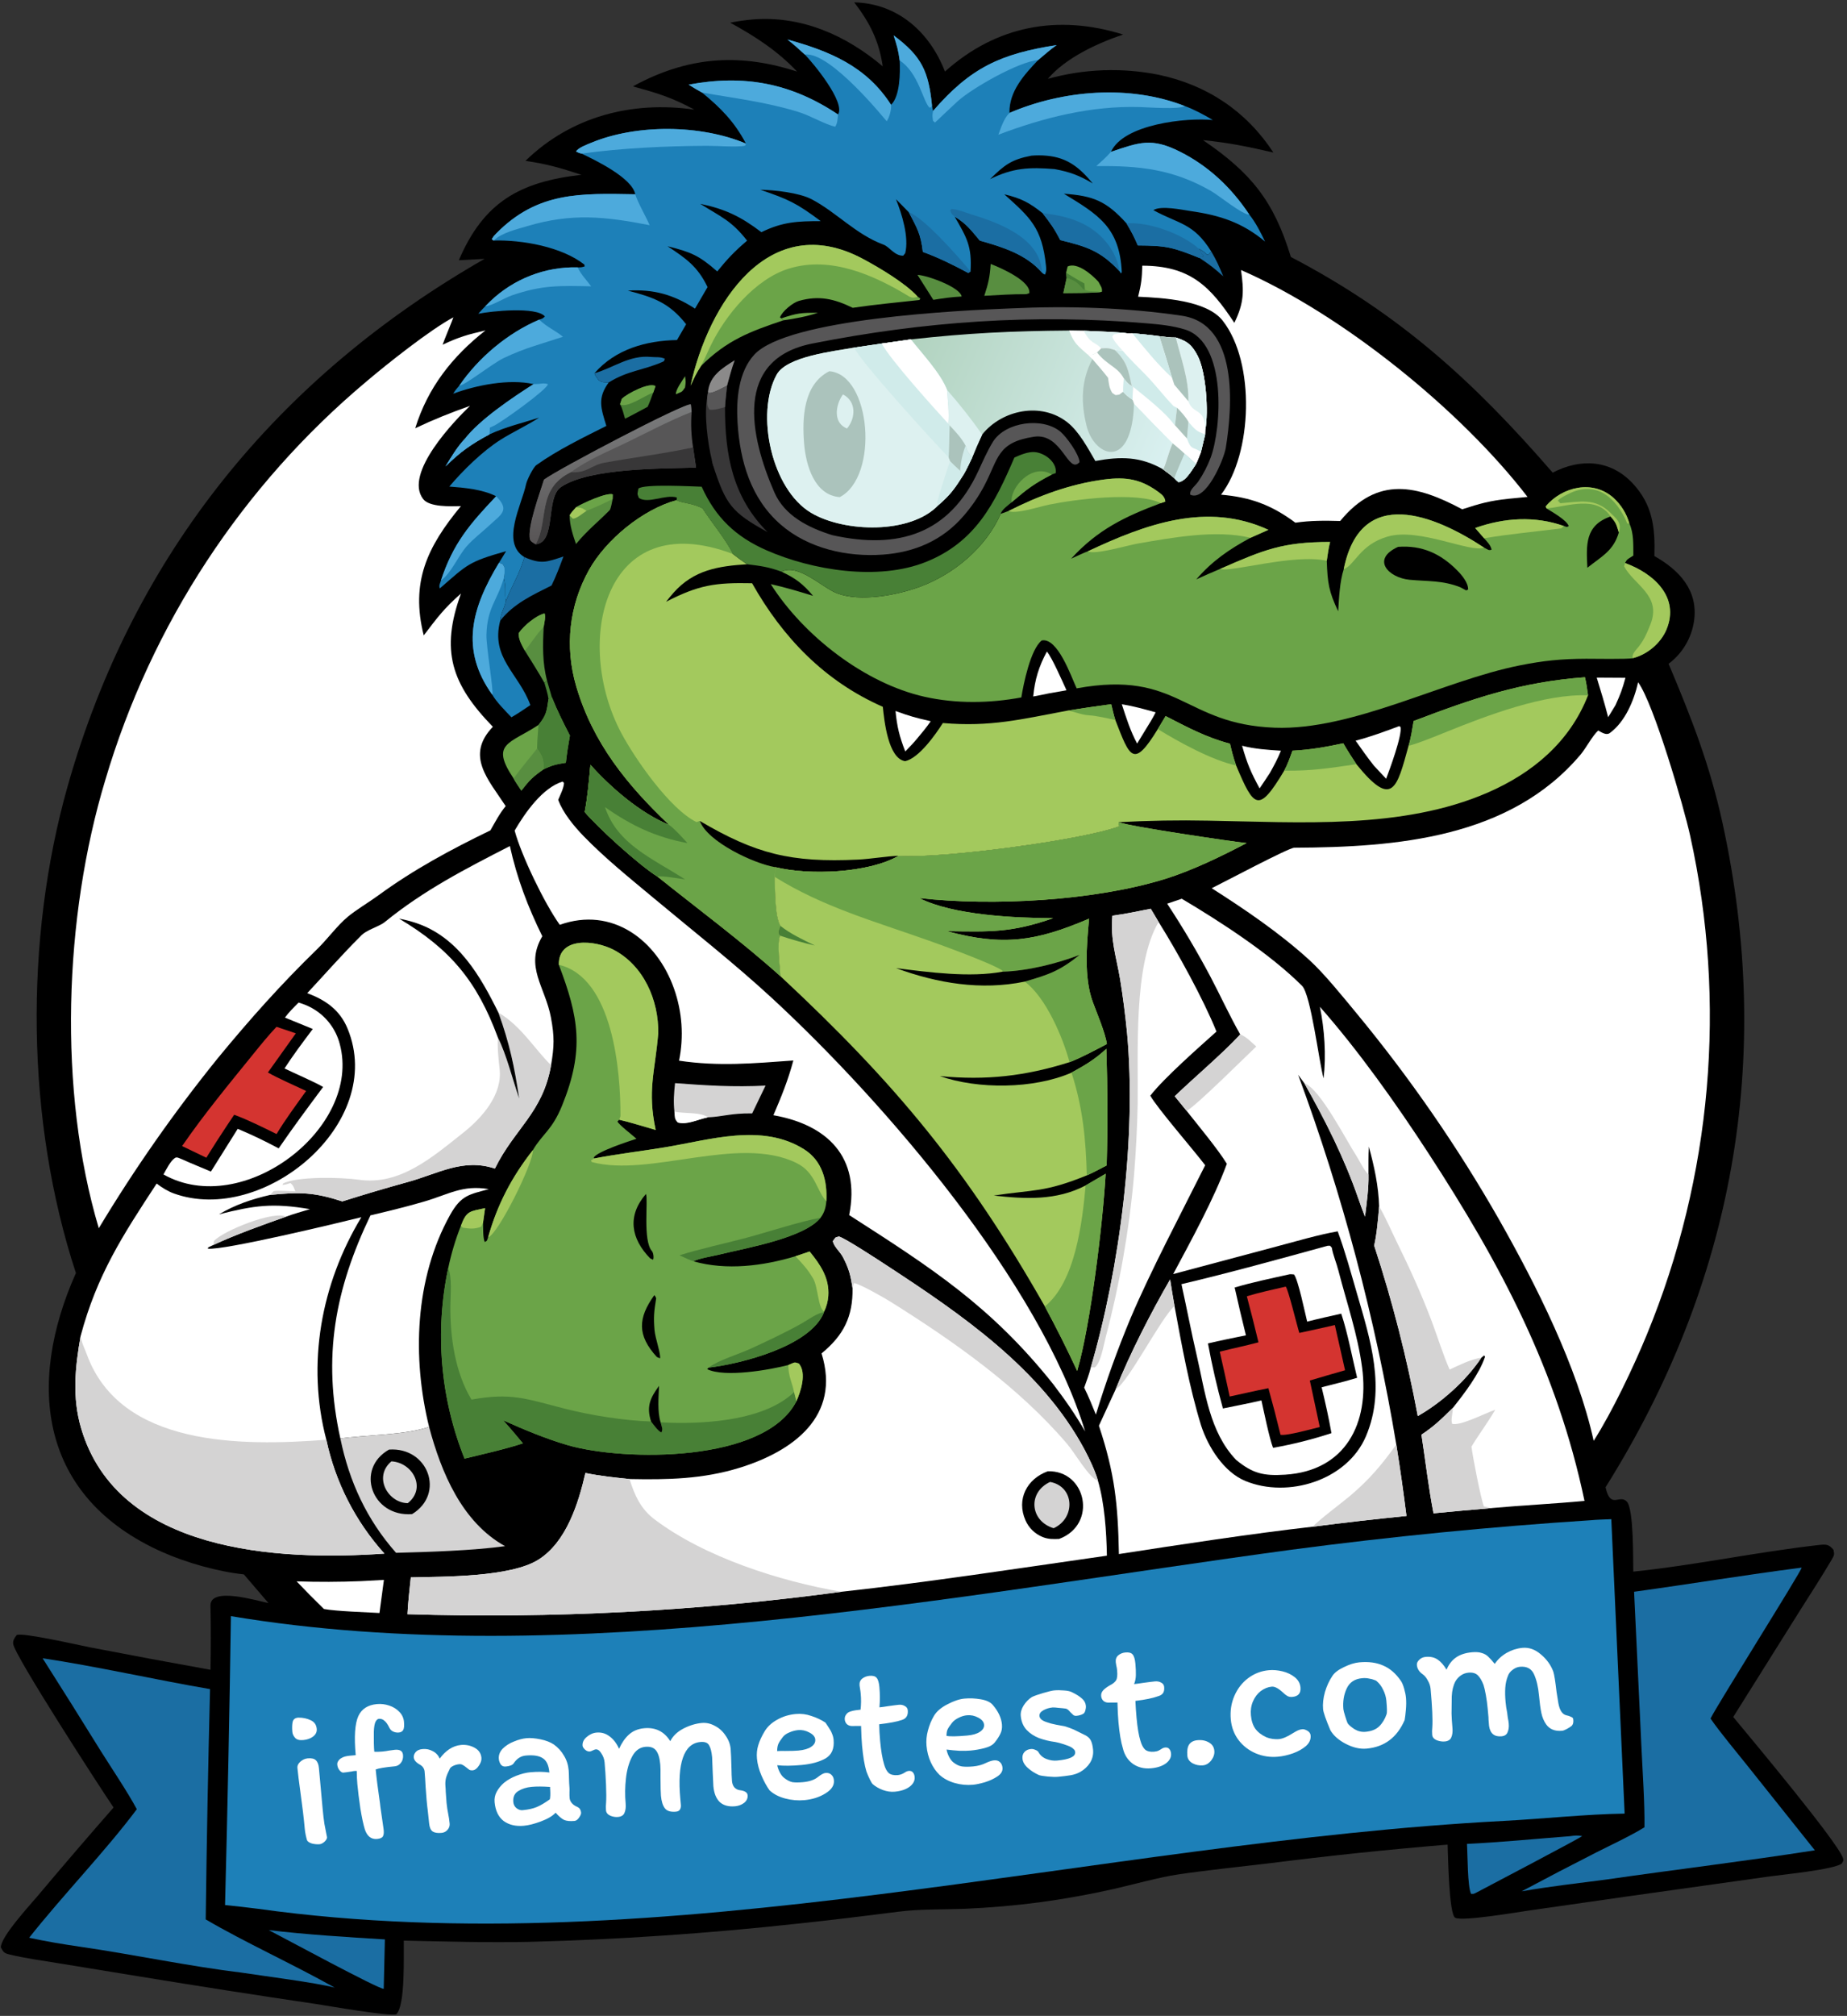<svg width="373" height="407" viewBox="0 0 373 407" fill="none" xmlns="http://www.w3.org/2000/svg">
<rect x="0" y="0" width="373" height="407" fill="#333333" stroke="none"/>
<path d="M172.515 0.475C181.338 0.699 187.761 6.515 190.833 14.441C201.246 5.141 213.654 2.87 226.815 6.97C221.629 8.728 215.229 11.653 211.613 15.921C218.908 13.889 226.579 13.607 234.003 15.098C243.741 17.149 251.709 22.448 257.157 30.795C251.817 29.575 248.392 28.857 242.939 28.287C252.645 34.885 257.253 40.581 260.691 51.885C282.608 63.331 297.553 76.961 313.565 95.426C319.143 92.518 325.212 92.779 329.699 97.567C333.77 101.913 334.277 106.564 334.1 112.263C339.071 115.063 342.979 119.151 342.118 125.317C341.629 128.787 339.777 131.918 336.971 134.017C341.602 144.977 345.3 154.446 347.857 166.144C358.295 213.879 349.994 259.192 324.238 300.275C325.267 304.83 327.034 301.592 328.53 303.154C329.973 304.662 329.786 315.282 329.84 317.3C342.17 316.039 354.859 313.326 367.223 311.938C368.679 311.774 369.332 311.713 370.278 312.912C370.428 313.827 370.511 313.858 369.954 314.807C367.924 318.269 365.607 321.824 363.471 325.21L350.026 346.65C353.493 350.841 371.139 371.91 372.18 375.13C372.368 375.709 372.202 375.74 371.945 376.249C370.225 377.471 360.203 378.451 357.464 378.828L329.391 382.771L308.521 385.761C306.279 386.081 295.493 387.927 293.898 387.199C292.596 386.604 292.436 374.509 292.344 372.417C280.308 373.412 268.295 374.669 256.314 376.188C250.311 376.902 243.844 377.564 237.91 378.438C234.198 378.984 228.649 380.519 224.877 381.383C219.952 382.487 214.982 383.381 209.98 384.062C204.93 384.722 199.853 385.161 194.764 385.378C190.366 385.542 185.815 385.401 181.458 385.956C174.651 386.824 167.873 387.659 161.047 388.375C143.05 390.352 124.978 391.578 106.879 392.05C98.271 392.221 90.124 391.981 81.544 391.798C81.486 394.992 81.888 404.772 80.044 406.659C78.889 407.185 65.967 404.917 63.932 404.612C51.995 402.848 40.072 400.99 28.165 399.038L11.756 396.358C8.528 395.836 5.086 395.362 1.923 394.6C0.826 394.336 0.69 394.13 0.172 393.186C0.102 391.068 5.988 384.704 7.594 382.792C12.648 376.784 17.762 370.827 22.934 364.92C20.216 360.949 2.901 334.173 2.661 331.898C2.579 331.119 2.947 330.694 3.379 330.104C4.522 329.537 16.041 332.171 18.18 332.588C26.279 334.156 34.389 335.667 42.509 337.12C42.583 332.846 42.598 328.445 42.502 324.19C42.414 320.261 51.826 323.182 54.209 323.646L49.251 317.86C43.966 317.303 37.612 315.499 32.762 313.342C8.068 302.358 5.219 279.653 15.331 257.019C5.221 226.245 4.895 189.643 13.688 158.631C26.937 111.911 56.09 76.163 97.858 52.263L92.663 52.539C97.691 40.769 105.014 36.694 117.417 35.291C113.095 33.888 110.683 33.151 106.118 32.477C115.323 23.494 127.701 20.322 140.235 22.139C135.624 19.658 132.782 18.798 127.82 17.451C128.24 17.203 128.668 16.969 129.105 16.751C139.743 11.333 149.724 10.824 160.958 14.44C157.037 10.27 152.429 7.291 147.456 4.578C148.925 4.288 150.408 4.074 151.899 3.938C161.809 3.096 170.841 7.105 178.269 13.394C177.52 8.257 175.654 4.592 172.515 0.475Z" fill="black"/>
<path d="M321.295 306.922C322.319 306.809 324.311 306.768 325.4 306.715L328.092 366.153C320.037 366.285 311.695 367.21 303.619 367.633C221.553 371.934 134.287 396.837 52.069 385.372C49.866 385.089 47.658 384.838 45.448 384.618C45.954 365.177 46.348 345.733 46.631 326.288C114.629 337.637 192.997 322.043 260.803 312.879C280.895 310.223 301.07 308.236 321.295 306.922Z" fill="#1D80B8"/>
<path d="M91.558 64.064C91.525 64.296 89.725 68.586 89.382 69.599C92.649 68.054 94.503 67.522 98.04 66.711C91.338 71.976 86.394 78.255 83.854 86.46C87.718 84.63 90.936 83.361 94.924 81.934C91.988 84.747 81.452 95.559 85.457 100.755C86.739 102.417 91.005 102.23 93.079 102.185C86.224 110.467 82.885 117.579 85.574 128.286C88.367 124.62 89.675 122.834 93.096 119.831C88.887 131.372 91.18 138.143 99.533 146.736C93.942 152.563 98.582 157.333 102.123 162.75C100.884 164.25 100.004 165.95 99.042 167.642C91.001 171.547 83.605 175.513 76.379 180.79C74.491 182.169 71.925 183.68 70.195 185.124C68.134 186.843 66.047 189.683 64.067 191.606C56.744 198.717 50.508 205.721 44.016 213.605C35.207 224.489 27.166 235.973 19.95 247.972C11.67 220.186 12.915 185.103 21.258 157.503C30.558 126.056 48.92 98.047 74.049 76.977C78.186 73.469 86.84 66.589 91.558 64.064Z" fill="white"/>
<path d="M330.815 137.742C333.995 142.104 340.063 162.937 341.329 168.744C348.77 202.42 345.714 237.568 332.575 269.456C329.955 275.842 325.573 285.073 321.84 290.897C318.544 275.917 310.195 259.366 302.71 246.177C294.339 231.516 284.722 217.603 273.967 204.591C271.205 201.256 267.439 196.564 264.371 193.776C258.404 188.355 251.482 183.646 244.705 179.328C247.007 178.2 260.244 171.157 261.37 171.151C281.957 171.047 304.905 169.266 319.198 152.345C320.306 151.032 321.579 148.543 322.761 147.488C323.418 147.849 324.383 148.511 325.083 148.004C328.21 145.738 330.01 141.348 330.815 137.742Z" fill="white"/>
<path d="M135.149 166.559C126.68 158.531 119.722 150.021 116.357 138.52C114.032 130.578 114.921 122.255 118.978 115.02C122.384 108.945 129.8 102.851 136.572 101.001C137.861 101.669 139.748 101.538 141.859 102.673C143.755 105.608 146.61 108.991 147.988 111.839C148.988 112.614 149.805 113.219 150.857 113.919C145.108 114.297 140.142 115.04 136.028 119.661C135.505 120.259 134.998 120.87 134.51 121.495C141.08 118.108 144.42 117.592 151.883 117.75C158.086 128.743 166.546 137.541 178.284 142.7C178.578 145.516 179.36 153.154 182.794 153.68C185.587 153.053 188.92 148.318 190.409 145.976C200.06 146.807 206.267 145.206 215.594 143.466C218.526 142.997 221.464 142.568 224.408 142.178C224.657 143.179 224.927 144.413 225.245 145.374C228.181 152.916 228.882 155.249 233.815 147.199L235.398 144.576C239.737 146.804 243.628 148.899 248.395 150.147C248.793 151.817 249.058 152.918 249.635 154.542C253.249 163.106 254.15 164.266 259.344 155.594C260.081 154.248 260.493 152.996 261.01 151.564C264.726 151.366 267.683 150.826 271.275 150.066C272.136 151.568 272.972 152.847 273.922 154.289C281.211 163.268 282.073 159.224 284.461 150.556C284.957 148.95 285.199 147.231 285.484 145.571C297.538 140.988 307.091 137.692 320.075 136.735C320.372 137.882 320.526 139.204 320.701 140.387C317.027 149.785 309.545 156.062 300.45 160.018C283.207 167.52 262.431 166.001 244.004 165.687C237.987 165.564 231.967 165.667 225.958 165.993L225.874 166.375L226.062 166.818C218.642 169.635 189.707 173.44 181.489 172.779C175.364 176.301 163.443 176.764 156.596 175.088L156.457 177.036C156.51 179.399 156.472 185.089 157.6 186.929C157.261 187.997 157.045 187.996 157.376 188.786L157.54 188.904C156.848 190.288 157.533 195.348 157.6 197.089C149.749 190.03 141.017 183.589 132.749 176.958C128.969 174.586 120.781 167.12 118.083 163.938C118.665 160.919 118.954 157.496 119.236 154.421C123.398 159.056 129.309 164.164 135.149 166.559Z" fill="#A3C95D"/>
<path d="M135.149 166.559C126.68 158.531 119.722 150.021 116.357 138.52C114.032 130.578 114.921 122.255 118.978 115.02C122.384 108.945 129.8 102.851 136.572 101.001C137.861 101.669 139.748 101.538 141.859 102.673C143.755 105.608 146.61 108.991 147.988 111.839C121.83 101.965 115.739 129.765 125.493 148.044C128.245 153.199 135.262 163.338 140.649 165.973L141.319 165.741C142.846 169.971 152.314 174.403 156.596 175.088L156.457 177.036C156.51 179.399 156.472 185.089 157.6 186.929C157.261 187.997 157.045 187.996 157.376 188.786L157.54 188.904C156.848 190.288 157.533 195.348 157.6 197.089C149.749 190.03 141.017 183.589 132.749 176.958C128.969 174.586 120.781 167.12 118.083 163.938C118.665 160.919 118.954 157.496 119.236 154.421C123.398 159.056 129.309 164.164 135.149 166.559Z" fill="#6BA448"/>
<path d="M118.083 163.938C118.665 160.919 118.954 157.496 119.236 154.421C123.398 159.056 129.309 164.164 135.149 166.559C136.487 167.586 137.676 168.974 138.836 170.219C132.418 169.03 127.496 166.676 122.178 162.956C124.668 170.473 131.752 173.304 138.349 177.54C137.106 177.373 133.75 176.785 132.749 176.958C128.969 174.586 120.781 167.12 118.083 163.938Z" fill="#488036"/>
<path d="M285.484 145.571C297.538 140.988 307.091 137.692 320.075 136.735C320.372 137.882 320.526 139.204 320.701 140.387C311.976 140.017 300.357 144.428 292.279 147.69C290.546 148.39 286.009 150.256 284.461 150.556C284.957 148.95 285.199 147.231 285.484 145.571Z" fill="#6BA448"/>
<path d="M156.596 175.088C152.314 174.403 142.846 169.971 141.319 165.741C152.621 172.404 159.735 174.189 173.242 173.549C175.773 173.429 179.244 172.842 181.489 172.779C175.364 176.301 163.443 176.764 156.596 175.088Z" fill="black"/>
<path d="M235.398 144.576C239.737 146.804 243.628 148.899 248.395 150.147C248.793 151.817 249.058 152.918 249.635 154.542C244.786 153.519 238.059 149.803 233.815 147.199L235.398 144.576Z" fill="#6BA448"/>
<path d="M261.011 151.564C264.726 151.366 267.683 150.826 271.275 150.066C272.136 151.568 272.972 152.847 273.922 154.289C268.286 155.101 265.052 155.654 259.344 155.594C260.082 154.248 260.493 152.996 261.011 151.564Z" fill="#6BA448"/>
<path d="M215.594 143.466C218.526 142.997 221.464 142.568 224.408 142.178C224.657 143.179 224.927 144.413 225.245 145.374C223.782 145.045 221.407 144.498 219.945 144.419C218.336 144.332 216.79 143.586 215.594 143.466Z" fill="#6BA448"/>
<path d="M62.047 200.51C65.579 196.731 69.1 192.697 72.774 189.055C73.958 187.688 76.468 187.16 77.733 186.132C85.626 179.716 93.959 175.433 102.971 170.814C104.405 177.335 106.597 183.069 109.519 189.024C105.899 195.16 110.104 199.21 111.264 205.441C111.981 209.293 111.934 211.239 111.287 215.05C109.639 224.636 103.879 227.877 99.944 235.929C93.495 233.783 88.484 236.966 82.233 238.675C77.903 239.86 73.408 241.208 69.129 242.554C63.428 240.699 60.554 240.643 54.55 241.248C50.769 242.133 47.593 243.191 44.223 245.164C51.414 243.365 55.001 242.835 62.607 244.12C61.167 244.56 59.131 245.118 57.771 245.638C52.987 247.326 47.71 249.208 43.102 251.343L42.034 251.852L41.98 252.103C45.224 252.459 68.364 246.89 72.975 245.749C64.848 259.185 61.874 275.356 65.902 290.677C67.72 299.236 71.766 307.165 77.629 313.661C56.142 315.178 23.835 313.473 16.398 288.405C14.541 282.145 15.173 276.064 16.274 269.756C19.584 257.395 24.729 249.486 31.636 238.954C32.664 239.742 33.873 240.504 35.088 240.944C53.118 247.467 78.106 226.817 70.185 207.657C68.615 203.861 65.714 201.886 62.047 200.51Z" fill="white"/>
<path d="M16.274 269.756C16.45 271.041 17.087 272.224 17.53 273.438C24.344 292.115 48.752 291.998 65.902 290.677C67.72 299.236 71.766 307.165 77.629 313.661C56.142 315.178 23.835 313.473 16.398 288.405C14.541 282.145 15.173 276.064 16.274 269.756Z" fill="#D4D3D3"/>
<path d="M100.657 204.447C105.21 207.072 108.045 211.917 111.287 215.05C109.639 224.636 103.879 227.877 99.944 235.929C93.495 233.783 88.484 236.966 82.233 238.676C77.903 239.86 73.408 241.208 69.129 242.554C63.428 240.699 60.554 240.643 54.55 241.248L55.257 240.48C56.09 240.294 58.625 240.494 59.641 240.529C59.284 239.673 59.309 239.404 58.658 238.852C57.925 239.097 57.81 239.135 57.049 239.239L57.166 238.948C59.88 237.471 68.97 237.673 72.445 238.179C80.801 239.393 87.35 233.582 93.508 228.725C97.333 225.707 101.514 220.996 100.892 215.805C100.69 214.114 100.402 211.207 100.562 209.513C102.264 212.813 103.548 218.07 104.85 221.786C103.864 215.244 102.93 210.77 100.657 204.447Z" fill="#D4D3D3"/>
<path d="M80.599 185.465C81.813 185.692 83.009 186.004 84.178 186.401C92.572 189.29 96.981 197.018 100.657 204.447C102.93 210.769 103.864 215.244 104.85 221.786C103.548 218.07 102.264 212.813 100.562 209.513C96.335 198.061 90.92 191.616 80.599 185.465Z" fill="black"/>
<path d="M43.102 251.343L43.209 250.546C45.15 248.438 55.342 244.364 57.771 245.639C52.987 247.326 47.71 249.208 43.102 251.343Z" fill="#D4D3D3"/>
<path d="M203.654 103.177C209.745 100.092 216.128 97.703 222.992 96.808C227.437 96.228 230.488 96.728 234.156 99.489C234.851 100.012 235.258 100.478 235.336 101.27L234.433 101.579C227.212 104.273 221.657 106.935 216.314 112.8C217.041 112.475 219.041 111.516 219.694 111.307C231.386 105.802 243.758 101.257 256.154 106.969L252.529 108.58C248.253 110.885 244.799 113.253 241.585 116.978C243.216 116.234 244.772 115.53 246.431 114.851C255.292 110.977 258.982 109.431 268.614 109.418C268.292 110.614 268.128 111.988 267.941 113.224C268.102 117.738 268.334 119.36 270.243 123.421C270.413 120.718 270.547 117.457 271.371 114.907C274.799 97.809 289.793 104.029 299.714 110.569C300.536 110.962 300.595 111.188 301.225 110.978C301.023 110.027 300.369 109.445 299.721 108.679L297.909 106.603C303.755 104.519 309.96 104.127 315.833 106.204C316.555 106.403 316.25 106.469 316.809 106.226C316.406 105.008 313.466 103.368 312.317 102.65L312.154 102.241C315.453 98.273 321.684 96.772 325.86 100.529C327.387 101.916 328.493 103.706 329.052 105.693C329.97 107.717 329.827 109.948 329.853 112.168C328.882 112.83 328.562 112.795 328.198 113.682C333.879 115.744 339.282 120.503 336.547 127.087C335.393 129.866 332.639 132.166 329.731 132.883C328.807 133.125 321.74 132.994 320.288 133C315.268 133.023 311.78 133.369 306.889 134.345C291.385 137.439 273.166 147.502 257.429 146.919C238.942 146.233 238.148 135.217 217.428 138.972C216.276 136.481 213.593 128.68 210.381 129.305C208.126 131.064 206.7 138.026 206.258 140.807C199.869 142.001 193.082 142.101 186.721 140.676C174.603 137.96 162.245 128.315 155.654 117.932C158.658 118.604 161.277 119.393 164.197 120.295C162.143 117.869 160.685 116.763 157.844 115.427C161.269 113.712 165.993 118.63 169.063 119.795C173.804 121.594 181.253 120.142 185.844 118.441C192.684 115.906 199.13 110.509 202.093 103.745L203.654 103.177Z" fill="#6BA448"/>
<path d="M219.693 111.307C231.386 105.802 243.758 101.257 256.154 106.969L252.529 108.58C245.604 106.882 236.681 108.551 229.713 109.751C227.642 110.108 221.036 112.093 219.693 111.307Z" fill="#A3C95D"/>
<path d="M271.371 114.907C274.799 97.809 289.793 104.029 299.714 110.569C296.957 111.674 286.616 106.476 280.227 108.333C274.574 109.976 273.636 114.088 271.371 114.907Z" fill="#A3C95D"/>
<path d="M203.654 103.177C209.745 100.092 216.128 97.703 222.992 96.808C227.437 96.228 230.488 96.728 234.156 99.489C234.851 100.012 235.258 100.478 235.336 101.27L234.432 101.579C229.53 99.195 217.084 100.819 211.827 101.889C209.943 102.273 205.198 103.847 203.654 103.177Z" fill="#A3C95D"/>
<path d="M328.198 113.682C333.879 115.744 339.282 120.503 336.547 127.087C335.393 129.866 332.639 132.166 329.731 132.883C329.446 132.094 330.451 131.187 330.964 130.517C332.101 129.032 332.634 127.744 333.303 126.053C335.625 120.188 329.986 118.133 327.978 114.321L328.198 113.682Z" fill="#A3C95D"/>
<path d="M246.431 114.851C255.292 110.977 258.982 109.431 268.614 109.418C268.292 110.614 268.128 111.988 267.941 113.224C261.327 111.719 248.311 115.668 246.431 114.851Z" fill="#A3C95D"/>
<path d="M297.909 106.603C303.755 104.519 309.96 104.127 315.833 106.204C315.658 106.361 315.483 106.518 315.308 106.674C310.054 107.353 304.969 107.787 299.721 108.679L297.909 106.603Z" fill="#A3C95D"/>
<path d="M325.251 104.268C326.423 105.611 326.404 105.852 326.921 107.499C325.847 111.18 323.563 112.259 320.565 114.623C320.339 109.974 320.079 106.082 325.251 104.268Z" fill="black"/>
<path d="M312.317 102.65L312.154 102.241C315.453 98.273 321.684 96.772 325.86 100.529C327.387 101.916 328.493 103.706 329.052 105.693L328.645 105.707C326.417 100.416 322.293 96.867 316.683 99.754C316.024 100.093 315.109 100.531 314.588 101.071L314.789 101.579L314.622 101.026L315.09 101.601C319.112 101.284 322.121 100.466 325.196 103.51C326.443 104.745 327.578 105.522 326.921 107.499C326.405 105.852 326.424 105.611 325.251 104.268C322.448 99.963 316.482 102.224 312.663 102.617L312.317 102.65Z" fill="#A3C95D"/>
<path d="M282.343 110.407C287.136 110.05 290.92 111.757 294.282 115.163C295.213 116.107 296.519 117.634 296.484 119.023L296.088 119.201L294.9 118.561C291.35 117.154 288.406 117.401 284.669 117.051C280.431 116.654 276.808 112.927 282.343 110.407Z" fill="black"/>
<path d="M180.468 7.15C186.151 11.373 187.535 14.423 188.216 21.317L188.429 22.401C196.049 13.606 202.094 10.866 213.391 9.097C212.085 10.018 210.872 11.093 209.649 12.127C206.861 15.057 203.748 18.467 203.863 22.798C214.695 18.149 228.174 17.069 239.274 21.415C241.075 22.057 243.278 23.235 244.928 24.236C239.62 23.709 226.922 25.038 224.359 30.657C230.124 28.718 232.56 27.739 238.296 30.625C244.115 33.553 248.708 37.917 252.3 43.33C253.561 44.877 254.607 46.964 255.481 48.769C250.863 44.925 246.401 43.475 240.504 42.622C238.691 42.36 234.504 41.444 232.917 42.425C238.111 45.275 241.008 44.984 244.606 50.762C244.056 51.38 244.337 51.309 243.744 51.409C243.234 50.9 243.14 50.801 242.533 50.455L242.083 50.203C242.539 50.834 242.549 50.635 242.618 51.29L242.883 51.417L243.034 51.931L242.607 51.741L242.287 51.817L242.277 52.101C236.893 49.927 235.557 49.586 229.78 49.558C229.021 47.741 228.494 46.816 227.502 45.105C223.399 40.555 220.746 39.532 214.846 39.111C221.769 43.308 226.135 45.914 226.541 54.946L226.362 55.213L226.115 54.783C222.202 50.597 219.431 49.784 214.116 48.475C212.946 46.189 212.12 45.05 210.555 43.041C207.879 40.915 206.219 40.033 202.813 39.229C208 43.892 210.448 45.939 211.238 53.689C211.304 54.338 211.325 54.872 211.018 55.444C210.504 55.146 210.674 55.304 210.439 55.055C207.226 51.323 202.435 49.871 197.875 48.576C196.103 46.487 195.212 45.186 192.791 43.736C195.237 47.972 196.316 49.726 195.996 54.809L195.557 55.12C192.578 53.523 189.549 52.01 186.367 50.862C185.944 47.204 185.215 46.078 183.529 42.841L180.94 40.217C182.141 43.195 183.607 47.935 182.807 51.119L182.398 51.622C180.619 51.652 179.677 49.857 178.411 49.387C172.806 47.305 168.896 42.833 163.893 40.221C161.342 38.889 156.351 38.366 153.545 38.305C159.274 40.266 160.824 40.98 165.752 44.644C161.053 44.652 158.086 44.77 153.762 46.876C149.627 43.737 146.49 42.207 141.414 41.151C145.616 43.807 147.711 44.519 150.877 48.587C148.32 50.772 146.978 52.188 144.846 54.803C141.146 51.548 139.523 50.894 134.807 49.714C138.523 52.173 140.879 53.77 142.891 57.959L140.357 62.309C136.015 59.493 132.055 58.363 126.784 58.668C131.947 60.025 135.124 61.095 138.564 65.463L136.718 68.654C130.505 68.766 124.283 70.491 120.055 75.355C120.253 76.041 120.483 76.078 120.872 76.734C121.651 77.266 121.994 77.186 122.937 77.21C120.593 80.403 121.364 82.423 122.452 85.989C117.751 88.356 112.589 90.852 108.326 93.892C107.661 94.366 106.406 96.942 106.235 97.776C105.384 101.925 101.067 109.552 105.908 112.482C104.838 116.125 103.37 118.202 102.149 121.394C101.838 119.792 102.26 118.586 101.732 116.744C101.921 115.696 101.921 115.633 101.878 114.566C101.385 113.703 101.731 114.015 100.767 113.636L102.207 111.279C94.556 113.439 94.411 113.948 88.82 118.798C88.605 118.134 88.815 117.982 89.063 117.161C91.516 109.702 94.867 105.813 100.196 100.193C97.439 98.787 93.757 98.464 90.735 98.234C93.53 94.926 97.504 91.041 101.117 88.766C103.496 87.268 106.26 85.986 108.663 84.456L108.865 84.326C105.224 85.483 102.327 86.107 98.81 87.712C95.19 89.658 92.931 91.222 89.987 94.159C90.985 92.493 92.424 90.122 93.779 88.713C96.81 84.738 103.451 80.291 107.753 77.55C102.838 76.449 96.214 77.737 91.51 79.492C92.005 78.718 92.166 78.535 92.75 77.866C96.658 72.174 102.531 67.24 108.889 64.538C109.535 64.317 109.563 64.362 110.041 63.895C108.364 61.858 99.16 62.81 96.585 63.352C97.048 62.801 97.499 62.35 97.998 61.833C98.323 61.494 98.657 61.162 98.998 60.838C103.735 56.293 110.088 53.824 116.65 53.977C117.382 53.986 117.366 53.989 118.07 53.792L118.016 53.421C113.465 49.834 105.492 48.41 99.742 48.559C99.457 48.476 99.611 48.551 99.322 48.258C99.714 47.65 99.729 47.629 100.238 47.113C108.562 38.681 117.185 39.029 128.294 39.225C127.65 35.927 120.318 32.38 117.452 31.012C116.867 30.877 116.882 30.845 116.328 30.584C116.754 29.836 118.545 29.177 119.403 28.822C128.562 25.025 141.509 25.14 150.647 28.994C148.326 24.6 145.545 21.776 141.769 18.683C140.819 18.15 139.988 17.676 139.071 17.091C150.268 14.99 159.761 16.78 169.234 23.111C170.825 20.7 164.192 12.689 162.534 11.014C161.354 9.94 160.289 8.946 159.016 7.978C167.516 10.314 174.955 13.364 179.951 21.166C181.781 19.391 181.802 14.641 181.69 12.208C181.391 10.03 181.145 9.26 180.468 7.15Z" fill="#1D80B8"/>
<path d="M99.742 48.559C99.457 48.476 99.611 48.551 99.322 48.258C99.714 47.65 99.729 47.629 100.238 47.113C108.562 38.681 117.185 39.029 128.294 39.225C128.665 40.63 130.496 43.82 131.195 45.463C122.184 43.712 115.494 42.981 106.497 45.651C104.507 46.241 101.161 47.032 99.742 48.559Z" fill="#4DAADC"/>
<path d="M224.358 30.657C230.124 28.718 232.56 27.739 238.296 30.625C244.115 33.553 248.708 37.917 252.3 43.33C250.889 43.362 246.192 39.492 244.572 38.563C236.87 34.141 230.056 33.439 221.389 33.534C222.487 32.548 223.377 31.775 224.358 30.657Z" fill="#4DAADC"/>
<path d="M203.863 22.798C214.695 18.149 228.174 17.069 239.274 21.415C238.051 22.143 231.894 21.66 230.134 21.611C220.348 21.333 210.717 23.745 201.623 27.196C202.158 25.742 202.751 23.861 203.863 22.798Z" fill="#4DAADC"/>
<path d="M139.071 17.091C150.268 14.99 159.761 16.78 169.234 23.111C169.136 24.011 169.152 24.839 168.676 25.578C166.612 25.14 163.694 23.356 161.235 22.601C154.59 20.561 148.492 19.871 141.769 18.683C140.819 18.15 139.988 17.676 139.071 17.091Z" fill="#4DAADC"/>
<path d="M117.452 31.012C116.867 30.877 116.882 30.845 116.328 30.584C116.754 29.836 118.545 29.177 119.403 28.822C128.562 25.025 141.509 25.14 150.647 28.994L150.483 29.413C148.989 29.768 144.634 29.428 142.831 29.437C134.587 29.478 125.606 29.888 117.452 31.012Z" fill="#4DAADC"/>
<path d="M188.429 22.401C196.049 13.606 202.094 10.866 213.391 9.097C212.085 10.018 210.872 11.093 209.649 12.127C205.846 12.409 196.573 17.637 193.485 20.364C192.906 20.876 189.617 23.992 188.826 24.745C188.693 24.631 188.56 24.517 188.427 24.404C188.292 23.43 188.25 23.41 188.429 22.401Z" fill="#4DAADC"/>
<path d="M192.791 43.736C192.194 43.185 192.129 43.224 191.895 42.469L192.174 42.191C193.476 42.282 194.9 42.887 196.156 43.276C201.803 45.024 210.15 48.05 210.439 55.055C207.226 51.323 202.435 49.871 197.875 48.576C196.103 46.487 195.212 45.186 192.791 43.736Z" fill="#1B6EA3"/>
<path d="M92.749 77.866C96.658 72.174 102.531 67.24 108.889 64.538C110.542 66.109 112.019 66.635 113.693 67.989C109.279 69.467 106.142 70.197 101.783 72.262C99.396 73.393 93.958 77.794 92.749 77.866Z" fill="#4DAADC"/>
<path d="M159.016 7.978C167.516 10.314 174.955 13.364 179.951 21.166C180.025 22.184 179.643 23.6 179.076 24.485C179.009 24.48 167.742 10.338 162.534 11.014C161.354 9.94 160.289 8.946 159.016 7.978Z" fill="#4DAADC"/>
<path d="M210.555 43.041C215.575 43.577 220.345 44.979 223.615 49.149C224.904 50.79 225.763 52.726 226.115 54.783C222.202 50.597 219.431 49.784 214.116 48.475C212.946 46.189 212.12 45.05 210.555 43.041Z" fill="#1B6EA3"/>
<path d="M97.998 61.833C98.323 61.494 98.657 61.162 98.998 60.838C103.735 56.293 110.088 53.824 116.65 53.977C117.37 55.49 118.39 56.46 119.384 57.805C113.111 57.683 109.527 57.522 103.427 59.617C101.745 60.194 99.322 61.78 97.998 61.833Z" fill="#4DAADC"/>
<path d="M107.753 77.55L108.146 77.547C109.213 77.534 109.747 77.253 110.657 77.562C110.499 78.653 101.233 85.285 99.681 85.994L99.203 86.216C99.106 86.258 99.008 86.3 98.912 86.343L98.81 87.712C95.19 89.658 92.931 91.222 89.987 94.159C90.984 92.493 92.424 90.122 93.779 88.713C96.81 84.738 103.451 80.291 107.753 77.55Z" fill="#4DAADC"/>
<path d="M93.779 88.713C96.536 88.309 96.173 87.728 98.66 86.468L98.912 86.343L98.81 87.712C95.19 89.658 92.931 91.222 89.987 94.159C90.984 92.493 92.424 90.122 93.779 88.713Z" fill="#4DAADC"/>
<path d="M227.502 45.105C231.952 44.728 238.781 47.215 242.083 50.203C242.539 50.834 242.549 50.635 242.618 51.29L242.883 51.417L243.034 51.931L242.607 51.741L242.287 51.817L242.277 52.101C236.893 49.927 235.557 49.586 229.78 49.558C229.022 47.741 228.494 46.816 227.502 45.105Z" fill="#1B6EA3"/>
<path d="M100.196 100.193C103.072 103.044 101.169 103.872 98.854 106.045C97.322 107.483 95.591 108.744 94.21 110.339C92.558 112.191 91.041 115.863 89.063 117.161C91.516 109.702 94.867 105.813 100.196 100.193Z" fill="#4DAADC"/>
<path d="M183.529 42.841C186.629 43.959 193.663 51.968 195.997 54.809L195.557 55.12C192.578 53.523 189.549 52.01 186.367 50.862C185.944 47.204 185.215 46.078 183.529 42.841Z" fill="#1B6EA3"/>
<path d="M180.468 7.15C186.151 11.373 187.535 14.423 188.216 21.317L188.056 21.636L187.717 21.741C186.386 20.482 185.513 14.696 181.69 12.208C181.391 10.03 181.145 9.26 180.468 7.15Z" fill="#4DAADC"/>
<path d="M208.289 31.429C209.312 31.341 210.341 31.344 211.364 31.437C215.667 31.814 218.11 33.952 220.687 37.04C217.962 35.415 216.049 34.706 212.971 34.14C207.826 33.728 204.564 33.883 199.934 36.173C202.853 33.31 204.216 32.218 208.289 31.429Z" fill="black"/>
<path d="M235.711 182.447L238.656 181.448C246.574 186.157 256.469 192.559 262.948 199.034C264.737 200.821 266.393 214.535 267.296 217.713C267.839 213.114 267.49 207.809 266.549 203.264C274.411 212.183 281.978 222.869 288.452 232.808C303.072 255.251 314.432 276.637 319.99 303.021C313.827 303.611 307.614 303.893 301.438 304.455C297.455 304.784 293.475 305.142 289.498 305.529C288.585 300.982 287.796 294.422 287.062 289.651C289.659 287.947 291.243 286.366 293.45 284.186C295.735 281.319 298.75 277.377 299.905 273.91L299.73 273.653L299.157 274.107C296.158 278.663 291.065 283.226 286.319 285.891C284.149 274.236 281.209 262.738 277.515 251.472C278.06 249.115 278.31 246 278.509 243.574C278.39 239.407 277.525 235.495 276.437 231.501C276.339 233.271 276.375 235.321 276.365 237.118C276.425 239.98 276.007 242.789 275.663 245.631C275.182 244.441 274.715 243.133 274.294 241.92C271.451 233.728 267.667 226.253 263.422 218.717L262.159 216.996C271.107 241.195 277.743 266.187 281.981 291.637C282.747 296.434 283.432 301.243 284.036 306.063C277.726 306.695 271.427 307.416 265.139 308.228C252.719 309.639 238.309 311.846 225.962 313.754C225.761 303.635 225.144 297.534 221.924 287.844L225.32 280.466C228.164 273.301 232.449 264.995 236.301 258.316C236.558 260.077 236.895 261.912 237.192 263.674C238.639 271.556 240.212 280.182 242.561 287.795C243.958 292.108 247.144 297.204 251.496 298.998C260.132 302.559 272.075 298.877 275.857 289.96C279.945 280.318 276.744 270.462 273.99 260.993C272.77 256.8 271.64 252.628 270.148 248.601C266.443 249.238 261.699 250.621 258.022 251.601L236.923 257.23C240.552 250.435 245.118 242.135 247.762 234.968C246.069 232.157 241.852 227.075 239.644 224.28L237.235 221.325C241.12 217.583 247.052 212.575 250.462 208.849C248.363 205.169 246.396 200.875 244.388 197.075C241.724 192.067 238.828 187.186 235.711 182.447Z" fill="white"/>
<path d="M278.509 243.574C279.657 245.433 281.009 248.574 282.005 250.598C284.597 255.864 286.941 260.984 289.029 266.475C290.159 269.447 291.509 273.754 292.751 276.507C294.751 275.579 296.98 274.448 299.157 274.107C296.159 278.664 291.065 283.226 286.319 285.891C284.15 274.236 281.209 262.738 277.515 251.472C278.06 249.115 278.31 246 278.509 243.574Z" fill="#D4D3D3"/>
<path d="M287.062 289.651C289.659 287.947 291.243 286.366 293.45 284.186C293.352 285.28 292.962 286.702 293.267 287.471C295.004 287.898 299.858 285.34 301.966 284.619C300.384 287.333 298.677 289.549 297.162 292.07C297.383 293.956 299.001 302.39 299.676 304.139C300.33 304.278 300.768 304.373 301.438 304.455C297.455 304.784 293.475 305.142 289.498 305.529C288.585 300.982 287.796 294.422 287.062 289.651Z" fill="#D4D3D3"/>
<path d="M281.981 291.637C282.748 296.434 283.432 301.243 284.036 306.063C277.727 306.695 271.427 307.416 265.139 308.228C266.105 307.035 271.077 303.336 272.597 302.049C276.49 298.753 279.021 295.779 281.981 291.637Z" fill="#D4D3D3"/>
<path d="M250.463 208.849C251.595 209.226 252.759 210.446 253.704 211.283C251.374 213.483 241.654 223.178 239.644 224.28L237.235 221.325C241.12 217.583 247.052 212.575 250.463 208.849Z" fill="#D4D3D3"/>
<path d="M263.422 218.717C266.539 219.712 271.886 230.261 273.875 233.288C274.574 234.351 275.434 236.297 276.365 237.118C276.425 239.98 276.007 242.789 275.664 245.631C275.182 244.441 274.715 243.133 274.294 241.92C271.451 233.728 267.667 226.253 263.422 218.717Z" fill="#D4D3D3"/>
<path d="M225.32 280.466C228.164 273.301 232.449 264.995 236.301 258.316C236.558 260.077 236.895 261.912 237.192 263.674C234.373 266.187 227.802 279.195 225.32 280.466Z" fill="#D4D3D3"/>
<path d="M112.856 194.784C112.749 189.025 120.19 189.837 123.835 191.714C129.981 194.877 133.069 201.962 132.926 208.674C132.274 216.467 130.702 220.107 132.415 228.131C130.193 227.504 127.233 226.561 125.043 226.067L124.695 226.428C125.033 227.121 127.701 229.15 128.539 229.909C126.991 230.418 120.565 232.491 119.903 233.711L119.997 233.886C124.718 232.976 129.506 232.42 134.263 231.637C143.352 230.14 153.926 226.689 162.403 232.049C166.081 234.376 167.101 238.438 166.876 242.523C166.779 243.783 166.487 244.831 165.705 245.862C162.346 250 150.573 251.964 145.265 253.29C143.943 253.62 141.113 254.046 140.055 254.652C146.718 256.54 154.101 255.595 160.635 253.631L163.503 252.667C165.661 255.313 167.546 258.032 167.275 261.682C167.191 262.754 166.91 263.801 166.446 264.772L166.382 265.006C163.605 271.832 149.633 275.349 143.092 276.121L142.816 276.423C146.322 278.162 155.461 276.569 159.195 275.591C160.545 275.074 160.271 274.923 161.323 275.287C162.945 277.175 161.733 280.881 160.834 282.904C154.423 295.412 125.951 295.011 114.76 291.799C110.377 290.542 105.772 288.613 101.599 286.738C102.977 288.244 104.284 289.834 105.596 291.401C102.173 292.551 97.424 293.604 93.815 294.49C88.93 282.274 87.783 268.882 90.519 256.013C91.127 253.104 91.982 250.251 93.073 247.486C94.234 244.373 94.903 244.603 97.967 243.909L97.554 246.829C97.578 247.898 97.505 249.859 97.895 250.755C98.511 250.395 98.234 250.629 98.57 249.822C100.432 243.196 103.348 237.622 107.611 232.201C109.603 228.837 111.492 228.188 113.518 223.193C118.064 211.986 116.87 205.33 112.856 194.784Z" fill="#6BA448"/>
<path d="M93.815 294.49C88.93 282.274 87.783 268.882 90.519 256.013C91.328 257.952 90.972 261.399 90.954 263.656C90.901 270.032 91.889 277.021 95.215 282.574C103.23 281.118 106.242 282.407 114.036 284.398C119.332 285.752 126.092 286.822 131.484 286.993C132.057 287.717 132.787 288.809 133.564 289.214C133.929 288.474 133.648 288.193 133.408 287.159C134.154 287.202 134.901 287.232 135.649 287.251C143.299 287.439 154.549 286.63 160.366 281.06L160.834 282.904C154.423 295.412 125.951 295.011 114.76 291.799C110.377 290.542 105.772 288.613 101.599 286.738C102.977 288.244 104.284 289.834 105.596 291.401C102.173 292.551 97.424 293.604 93.815 294.49Z" fill="#488036"/>
<path d="M112.856 194.784C112.749 189.025 120.19 189.837 123.835 191.714C129.981 194.877 133.069 201.962 132.926 208.674C132.274 216.467 130.702 220.107 132.415 228.131C130.193 227.504 127.233 226.561 125.043 226.067C125.096 225.934 125.301 225.41 125.301 225.302C125.341 216.351 123.812 197.36 112.856 194.784Z" fill="#A3C95D"/>
<path d="M119.997 233.886C124.718 232.976 129.506 232.42 134.263 231.637C143.352 230.14 153.926 226.689 162.403 232.049C166.081 234.376 167.101 238.438 166.876 242.523C164.889 240.401 164.712 236.715 160.88 234.82C149.2 229.042 131.215 237.767 119.504 234.606L119.346 234.286L119.997 233.886Z" fill="#A3C95D"/>
<path d="M137.229 253.443C140.939 252.227 146.752 250.968 150.748 249.901C154.936 248.783 161.682 246.566 165.705 245.862C162.346 250 150.573 251.964 145.265 253.29C143.943 253.62 141.113 254.046 140.055 254.652C139.331 254.426 137.975 253.774 137.229 253.443Z" fill="#488036"/>
<path d="M143.092 276.121C144.989 274.639 149.155 273.418 151.562 272.31C155.078 270.691 158.47 269.11 161.869 267.211C163.021 266.567 165.296 264.891 166.382 265.006C163.605 271.832 149.633 275.349 143.092 276.121Z" fill="#488036"/>
<path d="M107.611 232.201C107.787 234.676 100.651 249.116 98.57 249.822C100.432 243.196 103.348 237.622 107.611 232.201Z" fill="#A3C95D"/>
<path d="M160.635 253.631L163.503 252.667C165.661 255.313 167.546 258.032 167.275 261.682C167.191 262.754 166.91 263.801 166.446 264.772C165.188 264.15 165.219 259.83 164.217 258.136C163.083 256.217 162.137 255.218 160.635 253.631Z" fill="#A3C95D"/>
<path d="M159.195 275.591C160.545 275.074 160.271 274.923 161.323 275.287C162.945 277.175 161.733 280.881 160.834 282.904L160.366 281.06C159.919 278.945 159.221 277.91 159.195 275.591Z" fill="#A3C95D"/>
<path d="M97.967 243.909L97.554 246.829L97.162 247.686C95.663 248.177 95.021 248.089 93.445 247.861L93.073 247.486C94.234 244.373 94.903 244.603 97.967 243.909Z" fill="#A3C95D"/>
<path d="M133.091 279.794C132.999 282.11 132.735 284.987 133.408 287.159C133.648 288.193 133.929 288.474 133.564 289.214C132.787 288.809 132.057 287.717 131.484 286.993C130.519 283.972 131.275 282.297 133.091 279.794Z" fill="black"/>
<path d="M130.451 241.051C130.942 242.25 129.768 250.466 131.661 252.592C131.906 252.866 132.1 253.872 131.88 254.331L131.292 254.051C127.414 250.066 126.614 245.483 130.451 241.051Z" fill="black"/>
<path d="M132.136 261.484C132.347 261.684 132.376 261.834 132.516 262.118C132.078 264.811 131.955 265.883 132.18 268.55C132.317 270.169 133.512 273.46 133.286 274.249L132.644 273.961C128.628 269.571 128.835 266.095 132.136 261.484Z" fill="black"/>
<path d="M172.173 260.061C171.794 257.56 171.481 256.253 170.305 253.937C169.664 252.673 168.388 251.714 168.193 250.565C168.909 249.672 168.474 249.914 169.434 249.645C170.807 250.063 177.352 254.361 178.907 255.377C194.052 265.271 210.376 276.41 219.077 292.773C219.999 294.507 221.207 297.062 221.724 298.926C223.059 303.447 223.459 309.298 223.535 314.081C205.913 316.602 187.55 319.437 169.912 321.37C140.879 325.288 111.572 326.802 82.289 325.897C82.379 323.616 82.737 320.78 82.965 318.468C89.766 318.301 103.086 318.434 108.724 314.894C114.38 311.344 116.823 303.499 118.222 297.389C121.343 298.017 123.97 298.276 127.128 298.608C134.801 298.764 141.934 298.629 149.366 296.332C160.1 293.012 169.891 285.968 165.91 273.247C170.369 269.587 172.255 265.822 172.173 260.061Z" fill="white"/>
<path d="M118.222 297.389C121.343 298.017 123.97 298.276 127.128 298.608C128.168 301.888 129.361 304.619 132.19 306.757C142.276 314.377 157.5 319.253 169.912 321.37C140.879 325.288 111.572 326.802 82.289 325.897C82.379 323.616 82.737 320.78 82.965 318.468C89.766 318.301 103.086 318.434 108.724 314.894C114.38 311.344 116.823 303.499 118.222 297.389Z" fill="#D4D3D3"/>
<path d="M172.173 260.061C171.794 257.56 171.481 256.253 170.306 253.937C169.664 252.673 168.388 251.714 168.193 250.565C168.909 249.672 168.474 249.914 169.434 249.645C170.807 250.063 177.352 254.361 178.907 255.377C194.052 265.271 210.376 276.41 219.077 292.773C219.999 294.507 221.207 297.062 221.724 298.926C220.012 298.508 217.215 293.521 215.502 291.515C205.631 279.951 192.62 270.82 179.813 262.795C178.704 262.101 173.597 259.16 172.453 259.051L172.173 260.061Z" fill="#D4D3D3"/>
<path d="M211.595 297.042C219.383 296.795 221.705 307.777 213.891 310.698C212.7 310.743 211.731 310.777 210.601 310.333C209.026 309.707 207.762 308.483 207.087 306.929C205.234 302.703 207.362 298.585 211.595 297.042Z" fill="black"/>
<path d="M212.061 299.194C217.004 300.084 217.282 306.488 212.778 308.538C207.991 307.088 207.501 301.313 212.061 299.194Z" fill="#D4D3D3"/>
<path d="M181.489 172.779C189.708 173.44 218.642 169.635 226.062 166.818L225.875 166.375L225.958 165.993C227.759 166.814 248.899 169.919 251.747 170.214C246.753 172.846 240.754 175.75 235.357 177.431C221.041 181.889 200.383 182.992 185.636 181.314C192.506 184.789 205.006 185.346 212.69 185.376C204.229 188.319 200.096 188.126 191.21 187.993C202.638 191.088 209.261 190.034 219.939 185.473C219.458 190.693 218.871 197.326 220.666 202.233C221.536 204.614 223.211 208.506 223.537 210.782C221.105 212.041 218.531 213.459 215.994 214.448C207.074 217.258 199.186 218.165 189.808 217.254C197.462 219.953 208.789 219.881 216.389 216.56C219.267 214.97 221.004 213.962 223.427 211.751C223.682 220.216 223.731 226.804 223.488 235.291C222.364 235.87 220.584 236.848 219.476 237.303C210.95 240.776 208.756 240.147 200.689 241.374C207.063 242.087 213.334 242.42 219.239 239.339L223.286 236.975C222.735 246.792 220.26 267.448 217.536 276.78C215.492 272.375 213.315 268.034 211.007 263.761C195.241 236.03 180.725 218.628 157.6 197.089C157.533 195.348 156.848 190.288 157.54 188.904L157.376 188.786C157.045 187.996 157.261 187.997 157.6 186.929C156.472 185.09 156.51 179.399 156.458 177.036L156.596 175.088C163.443 176.764 175.364 176.301 181.489 172.779Z" fill="#A3C95D"/>
<path d="M181.489 172.779C189.708 173.44 218.642 169.635 226.062 166.818L225.875 166.375L225.958 165.993C227.759 166.814 248.899 169.919 251.747 170.214C246.753 172.846 240.754 175.75 235.357 177.431C221.041 181.889 200.383 182.992 185.636 181.314C192.506 184.789 205.006 185.346 212.69 185.376C204.229 188.319 200.096 188.126 191.21 187.993C202.638 191.088 209.261 190.034 219.939 185.473C219.458 190.693 218.871 197.326 220.666 202.233C221.536 204.614 223.211 208.506 223.537 210.782C221.105 212.041 218.531 213.459 215.994 214.448C214.657 209.483 211.218 201.324 206.938 198.182C211.967 196.73 214.02 195.993 218.041 192.779C213.401 194.564 207.443 196.035 202.46 196.176L202.419 195.949C200.388 194.529 190.194 190.832 187.371 189.83C176.717 186.048 166.14 183.097 156.458 177.036L156.596 175.088C163.443 176.764 175.364 176.301 181.489 172.779Z" fill="#6BA448"/>
<path d="M219.239 239.339L223.286 236.975C222.735 246.792 220.26 267.448 217.536 276.78C215.492 272.375 213.315 268.034 211.007 263.761C217.184 258.774 218.58 246.717 219.239 239.339Z" fill="#6BA448"/>
<path d="M216.388 216.56C219.267 214.97 221.004 213.962 223.427 211.751C223.682 220.216 223.731 226.804 223.488 235.291C222.364 235.87 220.584 236.848 219.476 237.303C219.3 230.042 218.653 223.508 216.388 216.56Z" fill="#6BA448"/>
<path d="M202.46 196.177C207.443 196.035 213.401 194.564 218.041 192.779C214.02 195.993 211.967 196.73 206.938 198.182C198.163 200.004 189.275 198.52 180.962 195.462C187.529 196.293 195.897 197.412 202.46 196.177Z" fill="black"/>
<path d="M157.54 188.904L157.376 188.786C157.045 187.996 157.261 187.997 157.6 186.929C159.646 188.555 162.215 189.747 164.569 190.897C162.194 190.35 159.848 189.685 157.54 188.904Z" fill="#488036"/>
<path d="M183.937 68.526C195.41 67.244 204.432 66.82 215.915 66.732L218.839 66.779C220.426 66.861 226.548 67.055 227.66 67.294L228.663 67.28C230.513 67.452 232.271 67.62 234.112 67.869C235.097 67.98 236.497 68.19 237.453 68.144C239.73 68.898 240.608 69.511 241.805 71.728C243.598 75.05 244.066 83.166 243.426 86.72L243.385 87.697L242.538 91.249C242.241 91.996 241.879 92.986 241.532 93.685C240.734 94.849 239.463 97.196 237.991 97.337C237.635 97.022 237.468 96.892 237.154 96.536C236.463 95.908 235.665 95.344 234.914 94.777C230.315 92.125 226.305 92.142 221.203 93.073C219.684 90.479 217.934 87.14 215.553 85.263C210.272 81.1 202.365 82.727 198.348 87.726C197.624 89.258 196.948 90.813 196.322 92.388C195.751 93.592 195.25 94.65 194.59 95.817C192.826 98.593 191.988 99.837 189.518 101.964C183.89 107.91 170.49 107.496 163.823 103.547C155.801 98.795 152.53 83.525 156.837 75.659C158.881 71.924 168.429 70.922 172.504 70.18L178.06 69.361L183.937 68.526Z" fill="url(#paint0_linear_152_188)"/>
<path d="M178.06 69.361L183.937 68.526C186.312 71.522 189.906 75.318 191.246 78.719C191.4 80.741 191.719 83.588 191.499 85.534L191.773 85.88C191.713 88.006 191.687 90.237 191.58 92.353L191.879 93.119C192.568 93.81 193.181 94.4 193.908 95.052L194.59 95.817C192.826 98.593 191.988 99.837 189.518 101.964C183.89 107.909 170.49 107.496 163.823 103.547C155.801 98.795 152.53 83.525 156.837 75.659C158.881 71.924 168.429 70.922 172.504 70.18L178.06 69.361Z" fill="#DDF1F0"/>
<path d="M178.06 69.361L183.937 68.526C186.312 71.522 189.906 75.318 191.246 78.719C191.4 80.741 191.719 83.588 191.499 85.534L191.773 85.88C191.713 88.006 191.687 90.237 191.58 92.353C188.659 89.351 173.604 72.864 172.504 70.18L178.06 69.361Z" fill="#D0EBEA"/>
<path d="M178.06 69.361L183.937 68.526C186.312 71.522 189.906 75.318 191.246 78.719C191.4 80.741 191.719 83.588 191.499 85.534C188.608 82.375 179.878 72.723 178.06 69.361Z" fill="white"/>
<path d="M191.878 93.119C192.568 93.81 193.181 94.4 193.908 95.052L194.59 95.817C192.826 98.593 191.988 99.837 189.518 101.964L189.21 101.445C189.631 99.983 191.382 94.284 191.878 93.119Z" fill="#D0EBEA"/>
<path d="M167.474 74.95C175.94 75.595 177.56 96.234 169.59 100.365C164.46 99.983 162.747 93.896 162.392 89.589C161.963 84.396 162.237 77.599 167.474 74.95Z" fill="#ABC3BC"/>
<path d="M170.235 79.633C172.945 81.021 172.856 84.348 171.057 86.515C170.776 86.406 170.511 86.261 170.267 86.084C168.249 84.623 168.929 81.403 170.235 79.633Z" fill="#DDF1F0"/>
<path d="M218.838 66.779C220.426 66.861 226.547 67.055 227.66 67.294L228.663 67.28C230.513 67.452 232.271 67.62 234.112 67.869C235.097 67.98 236.497 68.19 237.453 68.144C239.73 68.898 240.607 69.511 241.805 71.728C243.598 75.05 244.066 83.166 243.426 86.72L243.384 87.697L242.538 91.249C242.241 91.996 241.879 92.986 241.532 93.685C240.734 94.849 239.463 97.196 237.991 97.337C237.635 97.022 237.468 96.892 237.154 96.536C236.463 95.908 235.664 95.344 234.914 94.777C235.62 93.193 235.997 91.294 236.807 89.494L236.702 89.363C234.108 86.751 231.538 84.115 228.993 81.457L228.713 80.708C228.712 79.818 228.751 78.949 228.784 78.061L228.569 77.97C227.851 74.705 227.625 73.061 225.149 70.677C223.865 70.265 223.696 70.249 222.351 70.344C221.018 68.83 220.385 69.658 218.838 66.779Z" fill="white"/>
<path d="M228.713 80.708C228.712 79.818 228.75 78.949 228.784 78.061C231.398 80.201 235.257 83.144 237.197 85.82L237.285 85.852L239.703 88.541C240.571 90.977 240.894 90.11 242.538 91.249C242.241 91.996 241.879 92.986 241.532 93.685C240.734 94.849 239.463 97.196 237.991 97.337C237.635 97.022 237.468 96.892 237.154 96.536C236.463 95.908 235.664 95.344 234.914 94.777C235.62 93.193 235.997 91.294 236.807 89.494L236.702 89.363C234.108 86.751 231.538 84.115 228.993 81.457L228.713 80.708Z" fill="white"/>
<path d="M234.914 94.777C235.621 93.193 235.997 91.294 236.807 89.494C237.549 90.126 238.54 90.92 239.214 91.588C239.953 92.254 240.83 93.003 241.532 93.685C240.734 94.849 239.463 97.196 237.991 97.337C237.635 97.022 237.468 96.892 237.154 96.536C236.463 95.908 235.665 95.344 234.914 94.777Z" fill="#ABC3BC"/>
<path d="M239.214 91.588C239.953 92.254 240.83 93.003 241.532 93.685C240.734 94.849 239.463 97.196 237.991 97.337C237.635 97.022 237.468 96.892 237.154 96.536C237.61 95.189 238.632 92.965 239.214 91.588Z" fill="#D0EBEA"/>
<path d="M237.453 68.144C239.73 68.898 240.608 69.511 241.805 71.728C243.598 75.05 244.066 83.166 243.427 86.72C243.299 82.233 240.949 83.79 239.984 81.005C240.146 76.764 238.459 72.179 237.453 68.144Z" fill="#DDF1F0"/>
<path d="M226.745 70.834C227.929 72.269 230.044 74.311 231.428 75.736C233.327 77.69 235.19 80.136 237.01 82.002L237.702 82.329L237.285 85.852L237.197 85.82C235.257 83.144 231.398 80.201 228.784 78.061L228.569 77.97C227.851 74.705 227.625 73.061 225.149 70.677L226.745 70.834Z" fill="#D0EBEA"/>
<path d="M234.112 67.869C235.097 67.98 236.497 68.19 237.453 68.144C238.459 72.179 240.146 76.764 239.984 81.005L237.159 77.681L236.688 76.258C235.865 73.451 235.006 70.654 234.112 67.869Z" fill="#ABC3BC"/>
<path d="M228.663 67.28C230.513 67.452 232.271 67.62 234.112 67.869C235.006 70.654 235.865 73.451 236.688 76.258C233.795 73.615 231.15 70.316 228.663 67.28Z" fill="#D0EBEA"/>
<path d="M218.838 66.779C220.426 66.861 226.547 67.055 227.66 67.294C226.545 67.306 226.019 67.272 224.944 67.512L224.605 67.959C224.937 68.929 226.033 70.017 226.745 70.834L225.149 70.677C223.865 70.265 223.696 70.249 222.351 70.344C221.018 68.83 220.385 69.658 218.838 66.779Z" fill="#DDF1F0"/>
<path d="M240.012 85.186C241.35 86.696 241.487 87.029 243.385 87.697L242.538 91.249C240.894 90.11 240.572 90.977 239.704 88.541L240.012 85.186Z" fill="#D0EBEA"/>
<path d="M237.702 82.329C238.498 83.107 239.491 84.203 240.012 85.186L239.704 88.541L237.285 85.852L237.702 82.329Z" fill="#ABC3BC"/>
<path d="M222.351 70.344C223.696 70.249 223.865 70.265 225.149 70.677C227.625 73.061 227.851 74.705 228.569 77.97L228.784 78.061C228.751 78.949 228.712 79.818 228.714 80.708L228.993 81.457C228.983 83.433 228.68 85.922 228.01 87.767C225.769 93.931 220.672 90.943 219.443 86.026C218.253 81.27 218.315 76.87 220.608 72.496C220.453 72.417 219.835 71.762 219.668 71.594C220.708 71.66 220.635 71.674 221.533 71.142L222.351 70.344Z" fill="#ABC3BC"/>
<path d="M222.351 70.344C223.697 70.249 223.865 70.265 225.149 70.677C227.625 73.061 227.851 74.705 228.569 77.97L228.785 78.061C228.751 78.949 228.712 79.818 228.714 80.708C227.76 80.049 227.587 79.933 226.806 79.096L226.038 79.672C225.035 79.79 225.496 79.887 224.616 79.331C223.967 78.236 223.958 77.518 223.768 76.271C222.764 74.974 221.677 73.741 220.609 72.496C220.453 72.417 219.835 71.762 219.668 71.594C220.708 71.66 220.635 71.674 221.533 71.142L222.351 70.344Z" fill="white"/>
<path d="M222.351 70.344C223.697 70.249 223.866 70.265 225.149 70.677C227.625 73.061 227.851 74.705 228.569 77.97C227.709 77.442 227.554 77.15 226.939 76.372C225.666 74.012 223.559 73.74 221.533 71.142L222.351 70.344Z" fill="#ABC3BC"/>
<path d="M226.939 76.372C227.553 77.15 227.709 77.442 228.569 77.97L228.784 78.061C228.751 78.949 228.712 79.818 228.714 80.708C227.76 80.049 227.587 79.933 226.806 79.096C226.79 78.15 226.869 77.311 226.939 76.372Z" fill="#D0EBEA"/>
<path d="M191.246 78.719C193.775 81.59 196.146 84.597 198.348 87.726C197.624 89.258 196.948 90.813 196.322 92.388C195.751 93.592 195.25 94.65 194.59 95.817L193.908 95.052C193.181 94.4 192.568 93.81 191.879 93.119L191.58 92.353C191.687 90.237 191.713 88.006 191.773 85.88L191.499 85.534C191.719 83.588 191.4 80.741 191.246 78.719Z" fill="#DDF1F0"/>
<path d="M191.773 85.88C193.062 87.285 194.083 88.292 195.004 89.977C195.397 91.26 195.471 91.312 196.322 92.388C195.751 93.592 195.25 94.65 194.59 95.817L193.908 95.052C193.181 94.4 192.568 93.81 191.879 93.119L191.58 92.353C191.687 90.237 191.713 88.006 191.773 85.88Z" fill="#ABC3BC"/>
<path d="M195.004 89.977C195.397 91.26 195.471 91.312 196.322 92.388C195.751 93.592 195.25 94.65 194.59 95.817L193.908 95.052C193.975 93.466 194.411 91.453 195.004 89.977Z" fill="#D0EBEA"/>
<path d="M215.915 66.732L218.839 66.779C220.386 69.658 221.018 68.83 222.351 70.344L221.533 71.142C220.635 71.674 220.708 71.66 219.668 71.594C217.659 69.82 216.866 69.299 215.915 66.732Z" fill="white"/>
<path d="M113.626 157.792L113.899 158.077C113.867 159.078 113.144 160.498 112.726 161.475C113.689 164.131 115.946 166.842 117.904 168.857C122.246 173.325 127.21 177.312 131.975 181.289C139.836 187.848 148.351 194.55 155.829 201.45C178.781 222.626 209.99 258.994 219.147 289.004C216.988 285.31 215.215 282.777 212.672 279.429C200.108 263.691 188.157 256.017 171.488 245.32C173.817 233.626 167.093 227.081 156.189 225.158C157.817 221.351 159.133 218.145 160.215 214.107C152.281 214.679 145.158 215.344 137.133 214.145C138.119 209.31 137.773 204.297 136.131 199.644C132.701 189.803 123.621 182.935 113.046 186.716C109.915 182.339 105.259 172.641 103.931 167.691C106.023 164.102 109.569 159.019 113.626 157.792Z" fill="white"/>
<path d="M230.683 53.641C240.251 53.667 244.344 57.686 249.275 65.184C251.261 61.084 251.222 58.803 250.62 54.516C270.986 63.392 294.979 82.766 308.485 100.325L304.633 100.699C300.809 101.113 298.981 101.629 295.293 102.823C286.234 97.992 278.238 95.948 270.65 105.187C267.484 105.098 264.735 105.077 261.599 105.529C256.791 101.951 252.514 100.379 246.585 99.872C252.934 91.629 253.569 73.201 246.91 64.73C243.667 60.606 234.811 60.135 229.846 59.906C230.477 57.351 230.613 56.229 230.683 53.641Z" fill="white"/>
<path d="M8.606 334.795C19.182 336.361 31.561 339.17 42.419 341.019C42.029 356.516 41.736 372.016 41.543 387.517C49.52 392.19 59.234 396.581 67.599 401.291C63.659 400.257 53.327 398.964 48.84 398.271C37.928 396.943 26.989 394.595 16.099 393.019C12.714 392.529 9.226 391.949 5.891 391.217C12.63 382.684 21.407 373.613 27.629 365.27C25.845 361.906 22.452 356.865 20.35 353.515C16.475 347.25 12.561 341.01 8.606 334.795Z" fill="#1B6EA3"/>
<path d="M363.84 316.494C363.902 317.057 347.23 343.471 345.436 346.961C347.449 349.867 350.661 353.684 352.938 356.542L366.508 373.563C352.762 375.72 338.284 377.456 324.383 379.467C318.811 380.198 312.799 380.879 307.295 381.844C312.304 379.171 317.339 376.548 322.4 373.976C325.282 372.518 329.445 370.576 332.099 368.915C332.175 364.127 331.691 357.337 331.474 352.449L330.003 321.366C341.27 319.818 352.557 317.942 363.84 316.494Z" fill="#1B6EA3"/>
<path d="M268.092 251.52L268.594 251.505L268.952 251.887C269.261 253.6 269.874 254.874 270.301 256.559C271.998 263.118 274.194 269.434 275.082 276.161C276.55 287.29 271.79 296.96 259.514 297.73C255.225 297.999 253.007 297.525 249.632 294.745C244.251 289.123 243.382 281 241.68 273.674C240.574 268.913 239.648 264.05 238.593 259.266C248.256 256.988 258.503 254.154 268.092 251.52Z" fill="white"/>
<path d="M260.415 257.274C260.656 257.238 261.058 257.288 261.321 257.305C262.146 258.284 263.566 265.189 263.981 266.829C266.225 266.244 268.592 265.738 270.861 265.218C272.16 269.085 273.077 274.08 274.071 278.167C271.808 278.871 269.218 279.482 266.903 280.081C267.676 283.302 268.307 286.08 268.888 289.343C265.031 290.609 261.09 291.599 257.092 292.306C256.341 290.386 255.229 284.908 254.744 282.732C252.264 283.325 249.484 283.84 246.967 284.362C245.771 280.032 244.763 275.651 243.948 271.232C246.39 270.634 249.133 270.116 251.613 269.592C250.814 266.386 250.055 263.17 249.338 259.945C252.739 258.918 256.941 258.052 260.415 257.274Z" fill="black"/>
<path d="M259.648 259.763C260.118 260.126 261.967 267.791 262.396 269.11C264.766 268.623 267.204 268.047 269.574 267.521L271.633 276.647C269.258 277.324 266.887 278.014 264.521 278.719L266.528 288.104C265.193 288.432 259.614 289.976 258.597 289.663C257.836 286.518 257.021 283.386 256.152 280.27C253.586 280.77 250.902 281.395 248.334 281.95C247.683 278.927 247.014 275.908 246.329 272.893C248.961 272.232 251.47 271.721 254.148 271.006C253.404 267.897 252.62 264.797 251.797 261.708C254.432 260.922 256.972 260.368 259.648 259.763Z" fill="#D43430"/>
<path d="M224.65 184.874C227.14 184.557 229.905 183.955 232.392 183.471L233.981 186.14C237.72 192.092 243.042 201.746 245.666 208.265C242.223 211.361 235.051 217.648 232.304 221.212C233.724 223.754 241.053 232.17 243.385 235.256C238.527 244.984 232.538 256.233 228.325 266.116C225.667 272.49 223.327 278.993 221.313 285.599C220.57 283.8 219.822 281.891 218.95 280.162C219.438 278.793 219.946 277.468 220.295 276.058C226.17 255.932 229.551 229.509 227.609 208.563C227.259 204.934 226.792 201.319 226.21 197.721C225.389 192.876 224.218 189.805 224.65 184.874Z" fill="white"/>
<path d="M224.65 184.874C227.14 184.557 229.905 183.955 232.392 183.471L233.981 186.14C228.841 194.758 229.889 212.466 229.753 222.875C229.653 227.655 229.408 232.431 229.02 237.197C228.067 248.219 226.128 259.268 223.303 269.94C222.903 271.451 222.275 275.286 221.069 276.077L220.295 276.058C226.17 255.932 229.551 229.509 227.609 208.563C227.259 204.934 226.792 201.319 226.21 197.721C225.389 192.876 224.218 189.805 224.65 184.874Z" fill="#D4D3D3"/>
<path d="M74.817 245.371C78.417 244.529 82.011 243.646 85.562 242.616C90.598 241.157 93.364 239.168 98.72 240.08C94.814 241.149 93.131 241.265 90.89 245.296C83.732 258.172 83.236 274.188 86.653 288.07C81.889 289.759 73.599 289.701 68.738 290.433C65.085 273.997 67.648 260.309 74.817 245.371Z" fill="white"/>
<path d="M204.258 62.259C215.395 61.725 227.511 62.081 238.692 63.748C250.109 65.452 248.913 82.003 247.551 90.394C247.164 92.779 243.504 101.415 240.366 99.869C240.186 98.872 241.365 98.131 241.99 97.216C243.024 95.702 243.87 94.067 244.51 92.348C246.639 86.581 247.91 69.208 239.303 66.526C236.822 65.753 234.187 65.497 231.601 65.28C208.735 63.331 186.613 64.889 164.052 69.357C148.102 72.515 151.432 88.059 156.384 99.402C158.448 104.13 163.255 106.538 168.063 108.041C181.467 111.021 191.692 107.765 197.546 95.144C198.411 93.281 199.486 90.825 200.556 89.143C203.089 85.161 210.548 84.167 214.14 87.146C215.343 88.154 217.899 91.633 218.016 93.304C215.668 95.911 214.508 87.312 208.804 88.177C201.336 89.31 201.675 92.551 198.794 98.028C197.628 100.239 196.209 102.307 194.566 104.19C190.334 109.102 184.712 111.517 178.285 111.975C171.042 112.491 163.214 110.743 157.642 105.891C151.601 100.63 149.42 93.04 148.945 85.281C148.666 80.723 149.097 75.067 152.365 71.566C159.127 64.324 193.809 62.654 204.258 62.259Z" fill="#575657"/>
<path d="M86.653 288.07C89.098 297.257 93.288 307.339 101.999 312.16C95.652 313.048 86.477 313.34 79.985 313.505C74.082 306.826 70.537 299.166 68.738 290.433C73.599 289.701 81.889 289.759 86.653 288.07Z" fill="#D4D3D3"/>
<path d="M78.565 292.664C86.475 292.106 89.95 301.594 83.221 305.692C75.078 306.304 71.659 296.568 78.565 292.664Z" fill="black"/>
<path d="M79.041 295.037C83.361 295.267 86.182 300.469 82.347 303.479C78.35 303.429 75.33 298.18 79.041 295.037Z" fill="#D4D3D3"/>
<path d="M139.46 77.86C143.065 61.306 155.315 42.13 174.276 52.274C177.542 54.022 182.89 57.183 185.333 59.912L185.867 60.263L185.664 60.57C181.164 61.065 176.684 61.483 172.204 62.146C168.5 60.341 165.409 59.594 161.329 60.753C160.129 61.094 157.94 62.847 157.512 64.095L157.805 64.273L158.189 64.67C151.36 66.973 146.87 68.653 141.575 73.872C140.603 75.372 140.21 76.244 139.46 77.86Z" fill="#6BA448"/>
<path d="M139.46 77.86C143.065 61.306 155.315 42.13 174.276 52.274C177.542 54.022 182.89 57.183 185.333 59.912C184.657 60.137 184.174 60.204 183.518 59.806C176.445 55.508 167.728 51.641 159.313 54.229C152.548 56.311 146.473 63.625 143.483 69.86C142.841 71.188 142.253 72.59 141.575 73.872C140.603 75.372 140.21 76.244 139.46 77.86Z" fill="#A3C95D"/>
<path d="M204.855 92.378C206.031 91.837 207.614 91.175 208.947 91.276C210.967 91.429 213.47 93.284 213.22 95.508L212.413 95.803C208.743 97.718 207.45 98.715 204.287 101.418C203.579 102.022 202.267 102.932 202.093 103.745C199.13 110.509 192.684 115.906 185.843 118.441C181.253 120.142 173.804 121.594 169.063 119.795C165.993 118.63 161.269 113.712 157.844 115.427C155.2 114.455 153.632 114.261 150.857 113.919C149.805 113.219 148.988 112.614 147.988 111.839C146.61 108.991 143.755 105.608 141.859 102.673C139.748 101.538 137.861 101.669 136.572 101.001C136.72 100.683 136.666 100.87 136.68 100.428C134.218 99.779 130.972 101.78 129.02 100.542C128.62 99.494 128.724 99.87 128.922 98.646C130.018 97.673 139.692 98.208 141.701 98.264C144.507 104.469 148.547 108.363 154.829 111.114C164.069 115.159 177.381 117.31 186.997 113.451C197.019 109.428 200.889 101.616 204.855 92.378Z" fill="#488036"/>
<path d="M204.287 101.418C203.928 98.45 208.452 93.338 212.413 95.803C208.743 97.718 207.45 98.715 204.287 101.418Z" fill="#6BA448"/>
<path d="M60.306 202.414C61.34 202.73 62.059 203.003 63.016 203.533C65.798 205.086 67.822 207.71 68.618 210.794C73.156 227.705 49.036 246.161 33.013 237.114C33.565 236.136 34.435 234.343 35.347 233.779C35.747 233.531 36.114 233.816 36.7 234.024C38.6 234.886 40.666 235.715 42.598 236.531L48.005 227.907C51.111 229.205 53.336 230.298 56.28 231.849C59.092 227.732 62.276 223.457 65.257 219.451C63.483 218.414 59.497 216.709 57.456 215.715C59.285 212.895 61.151 210.432 63.166 207.744L57.539 205.442C58.447 204.238 59.251 203.47 60.306 202.414Z" fill="white"/>
<path d="M109.854 96.841C112.607 94.767 138.355 81.242 139.51 81.654L139.673 83.161C139.483 85.672 139.592 87.838 139.965 90.33L140.564 94.411C133.933 94.628 119.127 94.419 113.317 98.312C110.09 100.474 112.428 109.495 108.186 109.888C107.793 109.651 107.137 109.314 107.028 108.9C106.405 106.53 109.159 99.176 109.854 96.841Z" fill="#575657"/>
<path d="M139.965 90.33L140.564 94.411C133.933 94.628 119.127 94.419 113.317 98.312C110.09 100.474 112.428 109.495 108.186 109.888C110.878 105.134 108.328 98.721 115.27 95.343C118.687 95.541 119.237 93.937 122.1 93.414C128.026 92.332 134.069 91.612 139.965 90.33Z" fill="#383738"/>
<path d="M109.854 96.841C112.607 94.767 138.355 81.242 139.51 81.654L139.673 83.161C135.125 84.963 131.043 87.157 126.657 89.285C122.698 91.206 118.877 92.71 115.27 95.343C108.328 98.721 110.878 105.134 108.186 109.888C107.793 109.651 107.137 109.314 107.028 108.9C106.405 106.53 109.159 99.176 109.854 96.841Z" fill="url(#paint1_linear_152_188)"/>
<path d="M55.838 207.308L59.741 208.626L54.102 216.529C56.136 217.698 59.613 219.212 61.824 220.257C59.78 223.118 57.67 225.952 55.85 228.956C53.175 227.64 50.058 226.073 47.289 225.064L45.901 227.139C44.454 229.315 43.042 231.515 41.664 233.736L36.774 231.384C41.234 224.907 46.25 218.855 51.194 212.75C52.696 210.895 54.197 209.042 55.838 207.308Z" fill="#D43430"/>
<path d="M100.767 113.636C101.731 114.015 101.385 113.703 101.878 114.566C101.921 115.633 101.921 115.696 101.732 116.744C102.26 118.586 101.838 119.792 102.15 121.394C101.792 123.062 101.088 123.746 101.019 125.308C99.047 132.888 104.77 135.905 107.107 142.353C105.807 143.234 104.644 144.029 103.282 144.814C102.124 143.599 100.228 141.699 99.428 140.275C92.834 131.083 95.274 122.738 100.767 113.636Z" fill="#1D80B8"/>
<path d="M100.767 113.636C101.731 114.015 101.385 113.703 101.878 114.566C101.921 115.633 101.921 115.696 101.732 116.744C100.381 121.371 98.393 122.622 98.236 128.165C98.17 130.494 99.733 139.614 99.428 140.275C92.834 131.083 95.274 122.738 100.767 113.636Z" fill="#4DAADC"/>
<path d="M316.989 370.72C318.171 370.575 318.368 370.519 319.521 370.689C319.369 370.967 299.615 381.324 297.966 382.2C297.466 382.417 297.658 382.352 297.081 382.357C296.348 380.891 296.395 374.435 296.253 372.273C303 371.95 310.213 371.245 316.989 370.72Z" fill="#1B6EA3"/>
<path d="M110.771 141.142L111.431 140.729C112.609 143.632 113.672 145.732 115.096 148.503C114.746 150.443 114.491 152.039 114.276 153.996C112.299 154.317 111.604 154.444 109.731 155.343C107.597 156.844 106.968 157.463 105.284 159.621C104.933 159.087 103.95 157.665 103.72 157.167C98.943 150.043 102.873 150.222 108.745 146.363C110.36 144.399 110.412 143.582 110.771 141.142Z" fill="#6BA448"/>
<path d="M110.771 141.142L111.431 140.729C112.609 143.632 113.672 145.732 115.096 148.503C114.746 150.443 114.491 152.039 114.276 153.996C112.299 154.317 111.604 154.444 109.731 155.343L109.735 155.242C109.84 153.317 109.553 152.741 108.464 151.133C108.49 149.564 108.635 147.933 108.745 146.363C110.36 144.399 110.412 143.582 110.771 141.142Z" fill="#488036"/>
<path d="M103.72 157.167C105.068 155.276 106.991 152.99 108.464 151.133C109.553 152.741 109.84 153.317 109.735 155.242L109.731 155.343C107.597 156.844 106.968 157.463 105.284 159.621C104.934 159.087 103.95 157.665 103.72 157.167Z" fill="#588E40"/>
<path d="M54.275 389.675C61.697 390.572 70.237 391.108 77.726 391.556L77.494 401.533C76.386 401.574 57.072 391.112 54.275 389.675Z" fill="#1B6EA3"/>
<path d="M142.98 79.106C143.319 75.875 145.829 74.354 148.363 72.745C147.733 74.47 147.308 76.099 146.825 77.868C146.7 79.173 146.481 80.919 146.415 82.194C146.395 91.849 147.955 100.344 154.993 107.422C147.751 103.439 146.566 101.856 144.034 94.03L143.773 92.971C142.91 89.479 142.166 83.632 142.834 80.107C142.838 79.889 142.942 79.344 142.98 79.106Z" fill="#383738"/>
<path d="M142.98 79.106C143.319 75.875 145.829 74.354 148.363 72.745C147.733 74.47 147.308 76.099 146.825 77.868C145.927 78.295 143.889 79.481 143.147 79.332L142.98 79.106Z" fill="#8B8A8A"/>
<path d="M142.98 79.106L143.147 79.332C143.889 79.481 145.927 78.295 146.825 77.868C146.7 79.173 146.481 80.919 146.415 82.194C145.451 82.438 144.201 82.877 143.27 82.694C142.664 81.789 142.863 81.34 142.834 80.107C142.838 79.889 142.942 79.344 142.98 79.106Z" fill="#575657"/>
<path d="M143.773 92.971L144.68 92.177C145.608 92.33 145.235 92.126 145.87 92.739C145.67 93.986 145.269 93.822 144.034 94.03L143.773 92.971Z" fill="#383738"/>
<path d="M136.323 218.678C142.662 219.151 148.23 219.508 154.604 219.173L151.898 224.793C147.56 224.733 145.928 225.47 142.941 225.584C140.753 226.056 138.792 227.13 136.885 226.625C136.153 225.756 136.379 225.801 136.198 224.45C135.974 222.365 136.104 220.755 136.323 218.678Z" fill="#D4D3D3"/>
<path d="M136.198 224.45C138.467 224.858 141.581 224.51 142.941 225.584C140.753 226.056 138.792 227.13 136.886 226.625C136.153 225.756 136.379 225.801 136.198 224.45Z" fill="white"/>
<path d="M72.912 319.223L77.531 318.972L76.635 325.655C73.852 325.495 67.918 325.306 65.422 324.852C63.543 323.028 61.702 321.165 59.899 319.266C64.236 319.411 68.576 319.397 72.912 319.223Z" fill="white"/>
<path d="M105.908 112.482C109.311 113.958 110.326 113.498 113.796 112.35C113.011 114.43 112.357 116.212 111.384 118.207C107.521 120.151 103.767 121.838 101.019 125.308C101.088 123.746 101.792 123.062 102.15 121.394C103.37 118.202 104.838 116.125 105.908 112.482Z" fill="#1B6EA3"/>
<path d="M282.572 146.602L282.823 146.757C283.253 148.318 280.584 155.507 279.931 157.229L277.467 154.594C276.14 152.922 274.995 151.284 273.766 149.539C276.793 148.754 279.646 147.683 282.572 146.602Z" fill="white"/>
<path d="M116.341 102.406C117.627 101.626 122.496 99.375 123.745 99.81L123.723 100.756C123.647 101.168 123.348 102.777 123.123 103.003C120.621 105.525 118.599 107.076 116.322 109.835C115.674 107.971 115.045 106.039 115.031 104.044C115.401 103.412 115.855 102.953 116.341 102.406Z" fill="#588E40"/>
<path d="M116.341 102.406C117.627 101.626 122.496 99.375 123.745 99.81L123.723 100.756C122.222 101.522 120.018 102.523 118.445 103.14C117.467 102.483 117.523 102.515 116.341 102.406Z" fill="#6BA448"/>
<path d="M116.341 102.406C117.523 102.515 117.467 102.483 118.445 103.14C117.665 103.639 116.498 104.691 115.692 104.727C115.512 104.547 115.175 104.232 115.031 104.044C115.401 103.412 115.855 102.953 116.341 102.406Z" fill="#A3C95D"/>
<path d="M105.972 131.336C105.376 130.2 104.654 129.05 104.772 127.789C105.815 126.309 108.221 124.272 109.981 123.846C110.243 124.538 109.926 125.701 109.798 126.555C109.608 130.298 109.514 133.762 110.481 137.437L109.939 137.852C108.691 135.641 107.318 133.49 105.972 131.336Z" fill="#588E40"/>
<path d="M105.972 131.336C105.376 130.2 104.654 129.05 104.772 127.789C105.815 126.309 108.221 124.272 109.981 123.846C110.243 124.538 109.926 125.701 109.798 126.555C108.2 128.178 106.849 130.502 105.972 131.336Z" fill="#6BA448"/>
<path d="M200.068 53.29C202.029 54.045 208.231 56.732 207.865 59.197L207.222 59.394C204.399 59.374 201.594 59.566 198.777 59.725C199.615 57.135 199.889 55.969 200.068 53.29Z" fill="#588E40"/>
<path d="M250.836 150.554C253.25 151.209 256.203 151.409 258.688 151.562C257.977 153.303 257.379 154.381 256.472 156.022C255.808 157.065 255.065 158.138 254.376 159.17C252.592 155.888 251.85 154.15 250.836 150.554Z" fill="white"/>
<path d="M211.415 131.551C212.417 132.655 214.631 137.741 215.376 139.364L211.859 139.982L208.656 140.621C208.993 137.164 209.791 134.576 211.415 131.551Z" fill="white"/>
<path d="M120.055 75.355C123.871 74.277 127.119 71.629 131.489 72.067C132.468 72.164 133.291 71.987 134.248 72.418C134.121 72.89 134.21 72.891 133.714 73.103C129.715 74.817 126.797 74.818 122.937 77.21C121.994 77.186 121.651 77.266 120.872 76.734C120.483 76.078 120.253 76.041 120.055 75.355Z" fill="#1B6EA3"/>
<path d="M215.309 55.023L215.61 53.801C217.548 52.861 220.598 55.514 221.839 56.9C222.287 57.798 222.628 58.072 222.538 58.9L222.229 58.975C220.157 59.179 216.903 59.139 214.742 59.179L215.409 56.14L215.309 55.023Z" fill="#6BA448"/>
<path d="M215.409 56.14C217.074 56.633 217.612 57.094 218.743 58.429L219.094 58.502C220.316 59.01 221.004 58.619 222.229 58.975C220.157 59.179 216.903 59.139 214.742 59.179L215.409 56.14Z" fill="#588E40"/>
<path d="M215.409 56.14L215.309 55.023C215.603 55.304 218.486 56.984 218.991 57.225L219.094 58.502L218.743 58.429C217.612 57.094 217.074 56.633 215.409 56.14Z" fill="#488036"/>
<path d="M180.847 143.545C183.554 144.544 185.137 144.981 187.958 145.61C187.1 146.884 186.145 147.988 185.167 149.17C184.489 150.005 183.571 150.923 182.819 151.716C181.642 148.692 181.158 146.742 180.847 143.545Z" fill="white"/>
<path d="M125.218 81.629L125.57 80.528C126.62 79.469 131.157 77.11 132.377 77.961L131.928 79.255C131.569 80.208 131.22 81.224 130.786 82.137C129.297 82.929 127.729 83.798 126.225 84.538C125.968 83.668 125.663 82.354 125.218 81.629Z" fill="#488036"/>
<path d="M125.218 81.629L125.57 80.528C126.62 79.469 131.157 77.11 132.377 77.961L131.928 79.255C130.049 79.928 126.657 82.471 125.218 81.629Z" fill="#6BA448"/>
<path d="M226.551 142.185C229.004 142.579 231.001 143.158 233.384 143.814C232.785 145.032 232.079 146.13 231.371 147.286L229.639 150.123C228.26 147.542 227.449 144.948 226.551 142.185Z" fill="white"/>
<path d="M322.459 136.813L328.259 136.846C327.619 139.181 327.246 140.166 326.249 142.36L324.765 144.801C324.079 142.09 323.271 139.485 322.459 136.813Z" fill="white"/>
<path d="M185.285 55.498C187.246 55.571 193.939 58.001 194.205 59.867C192.06 59.98 190.619 60.194 188.486 60.537L185.285 55.498Z" fill="#588E40"/>
<path d="M242.083 50.203L242.533 50.455C243.14 50.801 243.234 50.9 243.744 51.409C244.337 51.309 244.056 51.38 244.606 50.762C245.71 52.618 246.19 53.771 247.032 55.784C245.231 54.166 244.305 53.45 242.277 52.101L242.287 51.817L242.607 51.741L243.034 51.931L242.883 51.417L242.618 51.29C242.549 50.635 242.539 50.834 242.083 50.203Z" fill="#1B6EA3"/>
<path d="M157.805 64.273C161.014 63.197 161.771 63.136 165.17 63.144C162.936 63.913 160.529 64.334 158.189 64.67L157.805 64.273Z" fill="#6BA448"/>
<path d="M138.35 75.954C138.496 77.103 138.506 77.101 138.342 78.241C137.586 79.317 137.846 78.977 136.508 79.6C136.385 78.757 137.836 76.758 138.35 75.954Z" fill="#6BA448"/>
<path d="M110.481 137.437L111.431 140.729L110.771 141.142C110.612 140.014 110.257 138.949 109.939 137.852L110.481 137.437Z" fill="#488036"/>
<path d="M60.263 346.778C61.199 346.772 62.032 346.951 62.762 347.313C63.489 347.648 63.889 348.227 63.965 349.051C64.02 349.661 63.773 350.179 63.223 350.604C62.697 351.001 62.035 351.235 61.239 351.308C60.468 351.378 59.919 351.227 59.591 350.856C59.262 350.484 59.078 350.086 59.04 349.661C58.967 348.864 58.986 348.193 59.097 347.647C59.234 347.099 59.623 346.809 60.263 346.778ZM65.06 364.133L65.166 365.289C65.26 366.324 65.376 367.304 65.514 368.229C65.676 369.125 65.853 370.032 66.044 370.952C66.042 371.22 65.868 371.517 65.523 371.843C65.175 372.143 64.856 372.306 64.563 372.333C64.059 372.379 63.532 372.333 62.984 372.195C62.461 372.029 62.132 371.805 61.999 371.522C61.762 370.687 61.614 369.937 61.553 369.274C61.354 367.096 61.065 364.659 60.685 361.962C60.36 359.582 60.154 357.914 60.067 356.958C60.024 356.48 60.225 356.046 60.672 355.657C61.118 355.268 61.607 355.05 62.138 355.001C62.908 354.931 63.455 355.055 63.779 355.374C64.129 355.69 64.338 356.22 64.406 356.963L65.06 364.133ZM80.535 349.787C80.163 349.821 79.796 349.761 79.434 349.607C79.071 349.452 78.807 349.195 78.64 348.836C78.309 348.143 77.971 347.665 77.626 347.402C77.305 347.11 76.931 346.983 76.507 347.022C76.241 347.046 76.007 347.269 75.804 347.689C75.628 348.106 75.526 348.745 75.497 349.605C75.471 351.374 75.501 352.724 75.585 353.653C75.991 353.697 76.552 353.686 77.269 353.62C77.641 353.586 78.117 353.516 78.696 353.41L79.768 353.271C80.246 353.228 80.626 353.287 80.909 353.449C81.191 353.61 81.352 353.903 81.391 354.328C81.447 354.939 81.307 355.461 80.971 355.893C80.636 356.325 80.216 356.564 79.711 356.61C77.799 356.785 76.52 356.996 75.873 357.242C76.018 358.835 76.306 361.112 76.737 364.072C76.778 364.523 76.864 365.171 76.995 366.016L77.434 369.069C77.558 369.834 77.528 370.386 77.344 370.724C77.185 371.033 76.787 371.217 76.15 371.275C74.981 371.382 74.16 370.747 73.686 369.371C73.382 368.381 73.078 366.963 72.776 365.116C72.498 363.24 72.293 361.585 72.162 360.151C72.094 359.408 72.055 358.541 72.045 357.551C71.99 357.53 71.842 357.53 71.603 357.551C71.364 357.573 71.193 357.602 71.089 357.638C70.297 357.764 69.716 357.844 69.344 357.878C69.105 357.9 68.85 357.749 68.579 357.426C68.309 357.102 68.153 356.715 68.112 356.263C68.088 355.998 68.159 355.75 68.325 355.521C68.489 355.265 68.699 355.072 68.955 354.941C69.334 354.693 69.895 354.534 70.639 354.466L71.834 354.357C71.495 350.639 71.67 348.013 72.36 346.477C73.03 345.023 74.282 344.213 76.114 344.045C76.964 343.968 77.79 344.067 78.591 344.341C79.42 344.614 80.101 345.034 80.634 345.601C81.195 346.166 81.51 346.833 81.58 347.603C81.656 348.427 81.6 348.994 81.414 349.305C81.226 349.59 80.933 349.751 80.535 349.787ZM84.734 356.232C84 355.817 83.609 355.344 83.56 354.813C83.526 354.441 83.654 354.082 83.944 353.734C84.233 353.386 84.697 353.183 85.334 353.125C86.078 353.057 86.76 353.196 87.38 353.541C88.025 353.857 88.5 354.362 88.804 355.058C89.349 354.285 89.988 353.651 90.719 353.156C91.477 352.658 92.268 352.372 93.091 352.296C94.073 352.207 94.987 352.391 95.832 352.849C96.678 353.308 97.141 353.989 97.224 354.891C97.27 355.396 97.091 355.934 96.689 356.507C96.312 357.077 95.898 357.382 95.447 357.423C95.208 357.445 94.99 357.412 94.795 357.322C94.623 357.204 94.407 357.036 94.146 356.819C93.856 356.578 93.614 356.413 93.418 356.323C93.22 356.208 93.002 356.161 92.763 356.182C92.338 356.221 91.945 356.324 91.586 356.491C91.226 356.657 90.989 356.84 90.873 357.038C90.508 357.74 90.244 358.367 90.08 358.917C89.943 359.466 89.902 360.045 89.958 360.656C89.999 361.107 90.018 361.467 90.016 361.735L90.183 364.009C90.215 364.354 90.263 364.738 90.329 365.161C90.394 365.583 90.45 365.899 90.496 366.109C90.641 366.819 90.744 367.506 90.804 368.17C90.846 368.621 90.709 369.036 90.395 369.412C90.082 369.789 89.673 370 89.168 370.046C88.371 370.119 87.774 370.026 87.375 369.768C86.975 369.484 86.737 368.93 86.661 368.106L86.389 365.561C86.316 365.058 86.237 364.343 86.153 363.413L85.953 360.78C85.889 359.501 85.821 358.463 85.749 357.666C85.722 357.374 85.631 357.114 85.477 356.888C85.349 356.658 85.101 356.44 84.734 356.232ZM116.018 367.636C115.115 367.718 114.413 367.648 113.911 367.427C113.406 367.178 112.84 366.694 112.212 365.975C111.577 366.649 110.586 367.235 109.239 367.732C107.919 368.228 106.767 368.52 105.784 368.61C104.165 368.758 102.81 368.44 101.721 367.656C100.656 366.842 100.045 365.573 99.887 363.846C99.819 363.103 99.957 362.408 100.299 361.76C100.666 361.084 101.159 360.477 101.78 359.938C102.477 359.366 103.317 358.887 104.3 358.503C105.309 358.117 106.238 357.884 107.088 357.807C108.522 357.676 109.809 357.692 110.948 357.856L110.945 357.816C110.814 356.382 110.366 355.432 109.6 354.967C108.859 354.472 107.718 354.295 106.178 354.436C105.195 354.525 104.385 355.041 103.748 355.983C103.514 356.352 102.972 356.576 102.122 356.653C101.698 356.692 101.363 356.549 101.119 356.223C100.899 355.868 100.772 355.505 100.738 355.133C100.668 354.363 100.926 353.67 101.513 353.054C102.126 352.436 102.885 351.951 103.79 351.601C104.693 351.224 105.543 350.999 106.339 350.926C107.109 350.856 108.04 350.932 109.132 351.154C110.223 351.375 111.125 351.721 111.837 352.192C112.697 352.81 113.382 353.564 113.891 354.455C114.425 355.316 114.742 356.292 114.841 357.38C114.873 357.726 114.893 358.246 114.903 358.941C114.923 359.743 114.956 360.396 115.002 360.9C115.024 361.139 115.025 361.447 115.006 361.824C114.996 362.307 115.006 362.707 115.035 363.026C115.067 363.371 115.203 363.694 115.445 363.993C115.686 364.292 116.003 364.531 116.394 364.71C116.756 364.864 117 365.043 117.126 365.245C117.251 365.448 117.326 365.682 117.35 365.948C117.375 366.213 117.232 366.561 116.923 366.991C116.639 367.392 116.337 367.607 116.018 367.636ZM107.357 360.755C106.321 360.849 105.423 361.132 104.663 361.603C103.903 362.074 103.568 362.814 103.661 363.823C103.707 364.328 103.918 364.737 104.295 365.051C104.698 365.362 105.112 365.498 105.537 365.46C106.679 365.355 107.624 365.149 108.372 364.839C109.121 364.53 110.01 364.007 111.041 363.27C111.135 362.833 111.16 362.228 111.116 361.456C111.09 361.164 111.082 360.937 111.094 360.775C109.638 360.667 108.393 360.66 107.357 360.755ZM143.933 357.858L143.812 354.776C143.71 353.661 143.502 352.85 143.188 352.343C142.901 351.833 142.319 351.619 141.442 351.699C139.769 351.851 138.594 352.909 137.916 354.872C137.236 356.809 137.06 359.57 137.387 363.155C137.401 363.314 137.432 363.646 137.478 364.151C137.548 364.626 137.502 365.005 137.341 365.288C137.206 365.568 136.926 365.727 136.501 365.766C135.438 365.863 134.695 365.637 134.27 365.086C133.844 364.536 133.58 363.69 133.476 362.548C133.422 361.964 133.393 360.761 133.387 358.941C133.404 357.654 133.389 356.758 133.343 356.254C133.222 354.926 132.934 353.975 132.48 353.401C132.026 352.826 131.307 352.584 130.325 352.673C129.183 352.778 128.292 353.435 127.653 354.644C127.014 355.854 126.599 357.325 126.409 359.056C126.216 360.76 126.195 362.436 126.346 364.082C126.416 364.852 126.34 365.489 126.118 365.991C125.923 366.491 125.48 366.772 124.789 366.835C124.285 366.881 123.768 366.795 123.239 366.575C122.708 366.329 122.421 365.967 122.377 365.489C122.331 364.984 122.338 364.475 122.398 363.961C122.456 363.125 122.452 361.907 122.386 360.307C122.32 358.706 122.223 357.202 122.095 355.794C122.036 355.157 121.821 354.561 121.449 354.006C121.101 353.422 120.715 353.149 120.29 353.188C120.184 353.197 119.99 353.269 119.707 353.402C119.451 353.532 119.257 353.603 119.124 353.615C118.779 353.647 118.446 353.517 118.125 353.225C117.83 352.93 117.673 352.677 117.653 352.464C117.593 351.8 117.861 351.214 118.457 350.704C119.077 350.165 119.746 349.863 120.463 349.798C121.445 349.708 122.325 349.963 123.103 350.561C123.907 351.157 124.546 351.996 125.02 353.077C125.553 351.877 126.215 350.92 127.007 350.205C127.823 349.461 128.854 349.032 130.103 348.918C132.386 348.71 134.14 349.581 135.362 351.531C135.883 350.492 136.757 349.65 137.983 349.002C139.236 348.352 140.486 347.97 141.734 347.856C142.637 347.774 143.526 347.974 144.4 348.457C145.272 348.912 145.988 349.57 146.548 350.429C147.133 351.26 147.469 352.153 147.556 353.109C147.612 353.72 147.668 355.067 147.724 357.15C147.729 357.498 147.737 357.885 147.75 358.313C147.759 358.714 147.785 359.14 147.826 359.591C147.877 360.149 148.051 360.588 148.348 360.909C148.672 361.228 149.063 361.406 149.522 361.445C150.444 361.575 150.929 361.905 150.978 362.436C151.034 363.047 150.8 363.564 150.276 363.987C149.75 364.383 149.141 364.612 148.451 364.675C147.15 364.794 146.12 364.513 145.362 363.833C144.627 363.123 144.195 362.051 144.064 360.617L143.933 357.858ZM152.865 355.034C152.777 354.078 152.869 353.173 153.139 352.318C153.407 351.437 153.831 350.514 154.413 349.551C154.994 348.587 155.846 347.8 156.969 347.189C158.089 346.551 159.339 346.169 160.72 346.043C161.782 345.946 162.825 346.078 163.849 346.44C164.897 346.773 165.848 347.222 166.703 347.786C166.826 347.963 167.044 348.291 167.355 348.771C167.665 349.225 167.89 349.646 168.033 350.035C168.202 350.421 168.306 350.827 168.345 351.251C168.507 353.031 167.966 354.285 166.72 355.015C165.472 355.718 163.853 356.16 161.861 356.342C159.869 356.524 158.237 356.539 156.965 356.387C157.064 356.887 157.243 357.379 157.501 357.865C157.76 358.35 158.047 358.712 158.363 358.951C158.941 359.407 159.489 359.691 160.008 359.805C160.551 359.889 161.261 359.891 162.137 359.811C163.465 359.69 164.478 359.343 165.175 358.771C165.825 358.256 166.335 357.982 166.707 357.948C167.211 357.902 167.611 358.026 167.906 358.321C168.198 358.589 168.366 358.961 168.409 359.44C168.502 360.449 167.926 361.331 166.683 362.087C165.467 362.841 164.048 363.292 162.428 363.44C161.154 363.556 159.872 363.446 158.582 363.108C157.293 362.77 156.239 362.224 155.42 361.469C154.838 360.665 154.292 359.67 153.782 358.485C153.272 357.3 152.967 356.15 152.865 355.034ZM161.177 349.295C160.593 349.348 159.992 349.51 159.374 349.781C158.78 350.022 158.329 350.358 158.02 350.788C157.636 351.278 157.355 351.719 157.177 352.11C157.025 352.499 156.948 352.975 156.945 353.537C157.238 353.51 157.518 353.498 157.786 353.501C158.054 353.503 158.308 353.506 158.55 353.511C159.728 353.511 160.609 353.484 161.193 353.431C162.362 353.324 163.236 353.07 163.815 352.669C164.421 352.266 164.697 351.772 164.644 351.188C164.593 350.63 164.188 350.158 163.43 349.772C162.698 349.384 161.948 349.225 161.177 349.295ZM171.964 348.471C171.587 348.452 171.267 348.32 171.004 348.077C170.768 347.83 170.632 347.521 170.598 347.15C170.581 346.964 170.603 346.761 170.663 346.541C170.75 346.319 170.879 346.12 171.051 345.944C171.364 345.567 172.278 345.309 173.792 345.171C173.91 344.116 173.92 343.057 173.823 341.995C173.787 341.597 173.742 341.253 173.689 340.963C173.635 340.673 173.602 340.449 173.587 340.29C173.534 339.705 173.706 339.248 174.104 338.917C174.529 338.584 175.02 338.391 175.578 338.341C176.269 338.277 176.749 338.408 177.02 338.731C177.317 339.052 177.508 339.677 177.592 340.607C177.719 341.988 177.723 343.353 177.605 344.703C178.03 344.664 178.612 344.584 179.35 344.463C180.355 344.318 181.082 344.225 181.534 344.183C181.985 344.142 182.381 344.226 182.722 344.436C183.086 344.617 183.287 344.907 183.323 345.305C183.418 346.341 183.009 346.994 182.096 347.265C181.136 347.594 179.622 347.879 177.555 348.121C177.57 349.164 177.633 350.297 177.745 351.518C177.919 353.43 178.182 354.986 178.533 356.186C178.769 357.021 179.092 357.621 179.5 357.985C179.932 358.321 180.534 358.453 181.304 358.383C181.755 358.342 182.209 358.18 182.665 357.897C182.967 357.682 183.251 357.563 183.516 357.538C183.888 357.505 184.164 357.6 184.346 357.824C184.553 358.046 184.675 358.356 184.712 358.755C184.779 359.498 184.438 360.159 183.687 360.736C182.934 361.287 181.934 361.619 180.686 361.733C179.916 361.803 179.115 361.689 178.285 361.39C177.48 361.088 176.787 360.683 176.205 360.174C176.118 360.101 175.945 359.809 175.684 359.298C175.423 358.786 175.185 358.232 174.97 357.636C174.59 356.412 174.297 354.671 174.091 352.414C174.002 351.431 173.935 350.112 173.891 348.456L171.964 348.471ZM187.109 352.471C187.017 351.462 187.111 350.436 187.391 349.393C187.668 348.323 188.073 347.335 188.606 346.43C189.14 345.524 190.046 344.745 191.325 344.093C192.602 343.414 193.758 343.027 194.794 342.933C195.856 342.836 196.945 342.884 198.061 343.076C199.203 343.267 200.014 343.648 200.495 344.22C201.603 345.511 202.218 346.821 202.34 348.149C202.405 348.866 202.301 349.491 202.029 350.025C201.783 350.556 201.408 351.139 200.903 351.774C200.495 352.293 199.807 352.677 198.839 352.926C197.898 353.173 196.949 353.34 195.993 353.427C195.382 353.483 194.634 353.498 193.748 353.472C192.859 353.419 191.995 353.337 191.155 353.226C191.256 353.753 191.436 354.258 191.695 354.743C191.953 355.229 192.241 355.591 192.557 355.83C193.134 356.286 193.708 356.555 194.278 356.636C194.874 356.716 195.624 356.714 196.527 356.632C197.483 356.545 198.358 356.304 199.152 355.91C199.794 355.611 200.327 355.442 200.752 355.403C201.257 355.357 201.657 355.481 201.951 355.775C202.243 356.043 202.411 356.416 202.455 356.894C202.516 357.558 202.18 358.138 201.449 358.633C200.718 359.128 199.857 359.528 198.867 359.833C197.902 360.108 197.113 360.274 196.503 360.33C195.254 360.443 194.026 360.328 192.816 359.983C191.606 359.638 190.579 359.09 189.733 358.337C189.028 357.651 188.442 356.808 187.976 355.806C187.507 354.778 187.218 353.666 187.109 352.471ZM195.302 346.301C194.718 346.354 194.145 346.527 193.582 346.819C193.018 347.085 192.567 347.434 192.232 347.866C191.8 348.414 191.506 348.856 191.349 349.192C191.216 349.499 191.148 349.92 191.143 350.456C191.826 350.608 193.217 350.588 195.315 350.396C196.457 350.292 197.317 350.04 197.897 349.639C198.502 349.235 198.78 348.755 198.729 348.197C198.678 347.639 198.287 347.166 197.555 346.778C196.823 346.389 196.073 346.23 195.302 346.301ZM217.551 349.532C217.775 349.645 218.21 349.86 218.855 350.176C219.524 350.463 219.986 350.836 220.242 351.294C220.498 351.753 220.665 352.407 220.743 353.257C220.83 354.213 220.629 355.088 220.139 355.883C219.647 356.65 218.98 357.274 218.14 357.752C217.554 358.073 216.904 358.293 216.192 358.412C215.507 358.528 214.673 358.631 213.69 358.721C213.159 358.769 212.461 358.752 211.597 358.671C210.759 358.586 210.175 358.492 209.844 358.389C208.951 357.988 208.183 357.496 207.54 356.912C206.898 356.328 206.546 355.704 206.486 355.04C206.437 354.509 206.571 354.068 206.887 353.718C207.203 353.368 207.64 353.167 208.198 353.117C208.49 353.09 208.776 353.144 209.056 353.279C209.36 353.385 209.574 353.526 209.697 353.703C210.053 354.366 210.591 354.839 211.313 355.122C212.035 355.404 212.755 355.512 213.472 355.447C215.994 355.217 217.215 354.65 217.132 353.747C217.11 353.508 217.027 353.328 216.882 353.208C216.761 353.058 216.587 352.913 216.36 352.773C215.993 352.566 215.479 352.358 214.818 352.151C214.182 351.941 213.62 351.792 213.13 351.702C212.019 351.563 210.924 351.301 209.845 350.918C208.845 350.527 208.005 349.974 207.324 349.26C206.64 348.519 206.246 347.578 206.142 346.436C206.079 345.745 206.27 345.045 206.714 344.335C207.182 343.596 207.745 343.023 208.404 342.614C208.865 342.385 209.63 342.114 210.7 341.802C211.769 341.49 212.503 341.316 212.901 341.28C213.512 341.224 214.182 341.23 214.911 341.297C215.638 341.338 216.199 341.474 216.595 341.706C217.351 342.065 217.977 342.464 218.472 342.9C218.964 343.311 219.237 343.808 219.291 344.392C219.317 344.684 219.28 345.009 219.179 345.366C219.075 345.697 218.934 345.911 218.755 346.007C218.374 346.23 217.918 346.365 217.387 346.414C217.148 346.435 216.942 346.387 216.771 346.269C216.626 346.148 216.421 345.953 216.155 345.682C215.822 345.258 215.519 345.018 215.246 344.962C214.92 344.912 214.447 344.861 213.826 344.811C213.203 344.734 212.786 344.705 212.573 344.724C211.909 344.785 211.284 344.976 210.697 345.297C210.137 345.616 209.878 346.001 209.919 346.452C209.968 346.984 210.447 347.395 211.357 347.687C211.939 347.902 212.571 348.072 213.252 348.197C213.959 348.32 214.395 348.4 214.559 348.439C214.938 348.485 215.433 348.627 216.044 348.866C216.681 349.102 217.184 349.324 217.551 349.532ZM223.743 343.745C223.366 343.726 223.046 343.594 222.783 343.35C222.546 343.104 222.411 342.795 222.377 342.423C222.36 342.237 222.382 342.035 222.442 341.815C222.529 341.593 222.658 341.394 222.829 341.217C223.148 340.894 223.587 340.572 224.147 340.254C224.736 339.959 225.148 339.627 225.382 339.257C225.616 338.888 225.689 338.225 225.602 337.269C225.566 336.871 225.507 336.528 225.428 336.24C225.374 335.951 225.341 335.726 225.326 335.567C225.273 334.983 225.445 334.525 225.843 334.194C226.242 333.863 226.72 333.672 227.277 333.622C227.968 333.558 228.448 333.689 228.719 334.012C229.016 334.333 229.207 334.958 229.292 335.888C229.374 336.791 229.406 337.578 229.387 338.249C229.365 338.894 229.245 339.48 229.025 340.009C229.397 339.975 230.005 339.893 230.85 339.762C232.014 339.602 232.821 339.502 233.273 339.461C233.724 339.419 234.134 339.503 234.501 339.71C234.865 339.891 235.066 340.181 235.102 340.579C235.153 341.137 235.071 341.559 234.856 341.847C234.642 342.134 234.312 342.338 233.868 342.459C232.806 342.851 231.281 343.164 229.294 343.399C229.336 344.439 229.412 345.57 229.524 346.792C229.71 348.837 229.973 350.393 230.311 351.46C230.548 352.295 230.871 352.895 231.279 353.259C231.711 353.594 232.312 353.727 233.083 353.657C233.481 353.62 233.795 353.538 234.024 353.41C234.28 353.28 234.42 353.2 234.444 353.171C234.746 352.956 235.029 352.836 235.295 352.812C235.667 352.778 235.943 352.873 236.124 353.098C236.332 353.32 236.454 353.63 236.49 354.029C236.558 354.772 236.217 355.433 235.466 356.01C234.713 356.561 233.713 356.893 232.464 357.007C231.057 357.135 229.824 356.833 228.767 356.099C227.733 355.337 227.06 354.273 226.748 352.909C226.369 351.686 226.076 349.945 225.87 347.688C225.78 346.705 225.713 345.386 225.669 343.73L223.743 343.745ZM245.235 353.471C245.296 354.135 245.087 354.784 244.609 355.416C244.129 356.022 243.57 356.355 242.933 356.413C242.189 356.481 241.494 356.343 240.847 356.001C240.197 355.632 239.843 355.128 239.785 354.491C239.693 353.482 239.811 352.721 240.139 352.209C240.494 351.695 241.056 351.403 241.826 351.332C242.729 351.25 243.507 351.407 244.159 351.802C244.808 352.171 245.167 352.728 245.235 353.471ZM262.628 340.677C262.734 341.846 262.19 342.485 260.995 342.594C260.597 342.63 260.256 342.567 259.974 342.406C259.691 342.244 259.374 341.992 259.021 341.649C258.145 340.846 257.414 340.47 256.83 340.524C256.06 340.594 255.323 340.889 254.621 341.408C253.945 341.925 253.419 342.616 253.043 343.48C252.667 344.345 252.525 345.281 252.617 346.291C252.718 347.406 253.016 348.316 253.508 349.021C254.028 349.723 254.776 350.298 255.754 350.744C256.117 350.898 256.528 351.008 256.989 351.073C257.477 351.136 257.894 351.151 258.239 351.12C259.009 351.049 259.95 350.655 261.063 349.938C261.469 349.687 261.813 349.495 262.095 349.362C262.377 349.229 262.678 349.148 262.997 349.119C263.289 349.092 263.633 349.195 264.029 349.426C264.425 349.658 264.641 349.973 264.677 350.371C264.75 351.168 264.44 351.879 263.748 352.505C263.052 353.104 262.174 353.599 261.112 353.99C260.074 354.353 259.063 354.579 258.081 354.669C256.514 354.812 255.021 354.586 253.601 353.993C252.208 353.397 251.056 352.512 250.145 351.336C249.232 350.134 248.703 348.737 248.557 347.143C248.402 345.444 248.645 343.855 249.287 342.377C249.929 340.899 250.864 339.703 252.092 338.787C253.321 337.872 254.705 337.344 256.246 337.203C257.122 337.123 258.039 337.2 258.998 337.434C259.957 337.668 260.782 338.061 261.475 338.614C262.169 339.166 262.553 339.854 262.628 340.677ZM282.901 339.349C283.147 339.701 283.37 340.23 283.568 340.935C283.764 341.613 283.887 342.231 283.938 342.789C284.003 343.506 283.996 344.31 283.917 345.201C283.838 346.092 283.754 346.782 283.664 347.272C282.137 350.786 279.581 352.706 275.996 353.033C274.669 353.155 273.274 352.84 271.813 352.09C270.352 351.339 269.304 350.417 268.669 349.324C267.746 347.132 267.255 345.718 267.197 345.08C267.1 344.018 267.223 342.869 267.565 341.633C267.934 340.394 268.437 339.304 269.074 338.362C269.496 337.707 270.272 337.114 271.402 336.583C272.529 336.025 273.571 335.702 274.527 335.615C276.386 335.445 277.985 335.661 279.326 336.261C280.69 336.833 281.882 337.862 282.901 339.349ZM280.021 346.079C280.129 345.801 280.115 344.905 279.976 343.392C279.906 342.621 279.691 341.878 279.331 341.161C278.997 340.442 278.541 339.841 277.961 339.358C277.903 339.31 277.75 339.243 277.501 339.159C277.25 339.048 276.907 338.959 276.473 338.891C276.062 338.795 275.592 338.771 275.06 338.82C273.573 338.955 272.539 339.652 271.958 340.91C271.376 342.168 271.155 343.554 271.293 345.068C271.315 345.307 271.439 345.791 271.666 346.52C271.894 347.249 272.057 347.716 272.156 347.921C272.402 348.274 272.867 348.673 273.55 349.119C274.258 349.537 274.997 349.71 275.767 349.64C276.962 349.531 277.879 349.166 278.519 348.545C279.183 347.896 279.683 347.073 280.021 346.079ZM287.311 338.023C286.596 337.526 286.205 336.905 286.137 336.162C286.103 335.79 286.259 335.441 286.604 335.115C286.947 334.762 287.384 334.562 287.915 334.513C288.871 334.426 289.677 334.607 290.334 335.056C290.991 335.504 291.589 336.186 292.127 337.101C292.59 336.014 293.225 335.193 294.031 334.638C294.862 334.053 295.941 333.7 297.268 333.579C298.065 333.506 298.712 333.554 299.21 333.723C299.731 333.863 300.168 334.104 300.521 334.447C300.871 334.763 301.318 335.258 301.861 335.931C302.474 335.019 303.277 334.276 304.269 333.703C305.287 333.128 306.354 332.79 307.47 332.688C308.771 332.569 310.002 333.006 311.164 333.998C312.352 334.987 313.195 336.155 313.693 337.502C313.879 338.074 314.098 339.447 314.35 341.62L314.72 343.916C314.982 345.311 315.509 346.106 316.304 346.301C316.685 346.374 317.003 346.479 317.256 346.616C317.534 346.725 317.68 346.859 317.695 347.018C317.806 347.651 317.702 348.129 317.384 348.452C317.159 348.633 316.843 348.836 316.435 349.061C316.027 349.286 315.704 349.409 315.465 349.431C314.031 349.562 312.961 349.137 312.256 348.157C311.794 347.503 311.471 346.743 311.284 345.876C311.096 344.983 310.931 343.766 310.79 342.226C310.64 340.579 310.313 339.19 309.808 338.058C309.3 336.899 308.343 336.384 306.935 336.513C306.431 336.559 305.941 336.764 305.465 337.129C305.014 337.464 304.702 337.868 304.531 338.339C304.225 339.09 304.044 339.896 303.989 340.758C303.931 341.593 303.952 342.555 304.051 343.644C304.115 344.335 304.219 345.035 304.364 345.745C304.383 345.957 304.428 346.301 304.498 346.777C304.592 347.223 304.657 347.632 304.69 348.004C304.751 348.668 304.67 349.251 304.448 349.753C304.251 350.227 303.846 350.491 303.236 350.547C301.775 350.68 300.935 349.98 300.714 348.447C300.615 347.359 300.575 346.773 300.594 346.691L300.438 344.978C300.351 344.022 300.226 343.096 300.064 342.201C299.902 341.305 299.747 340.636 299.599 340.195C299.28 339.34 298.9 338.692 298.458 338.25C298.016 337.809 297.383 337.625 296.56 337.701C296.003 337.751 295.497 337.932 295.043 338.241C294.589 338.55 294.212 338.959 293.91 339.469C293.478 340.312 293.235 341.311 293.18 342.468C293.154 343.943 293.139 345.109 293.137 345.966C293.159 346.794 293.22 347.752 293.319 348.841C293.39 349.611 293.314 350.248 293.092 350.75C292.897 351.25 292.454 351.531 291.763 351.594C291.259 351.64 290.715 351.556 290.134 351.341C289.576 351.098 289.275 350.737 289.231 350.259C289.185 349.754 289.192 349.245 289.253 348.73C289.353 347.195 289.238 344.608 288.906 340.97C288.852 340.386 288.667 339.827 288.351 339.293C288.059 338.731 287.712 338.307 287.311 338.023Z" fill="white"/>
<defs>
<linearGradient id="paint0_linear_152_188" x1="185.477" y1="67.429" x2="236.524" y2="89.569" gradientUnits="userSpaceOnUse">
<stop stop-color="#B2D3C0"/>
<stop offset="1" stop-color="#D9F0F0"/>
</linearGradient>
<linearGradient id="paint1_linear_152_188" x1="124.54" y1="106.977" x2="121.744" y2="84.109" gradientUnits="userSpaceOnUse">
<stop stop-color="#595657"/>
<stop offset="1" stop-color="#7A7B7C"/>
</linearGradient>
</defs>
</svg>
